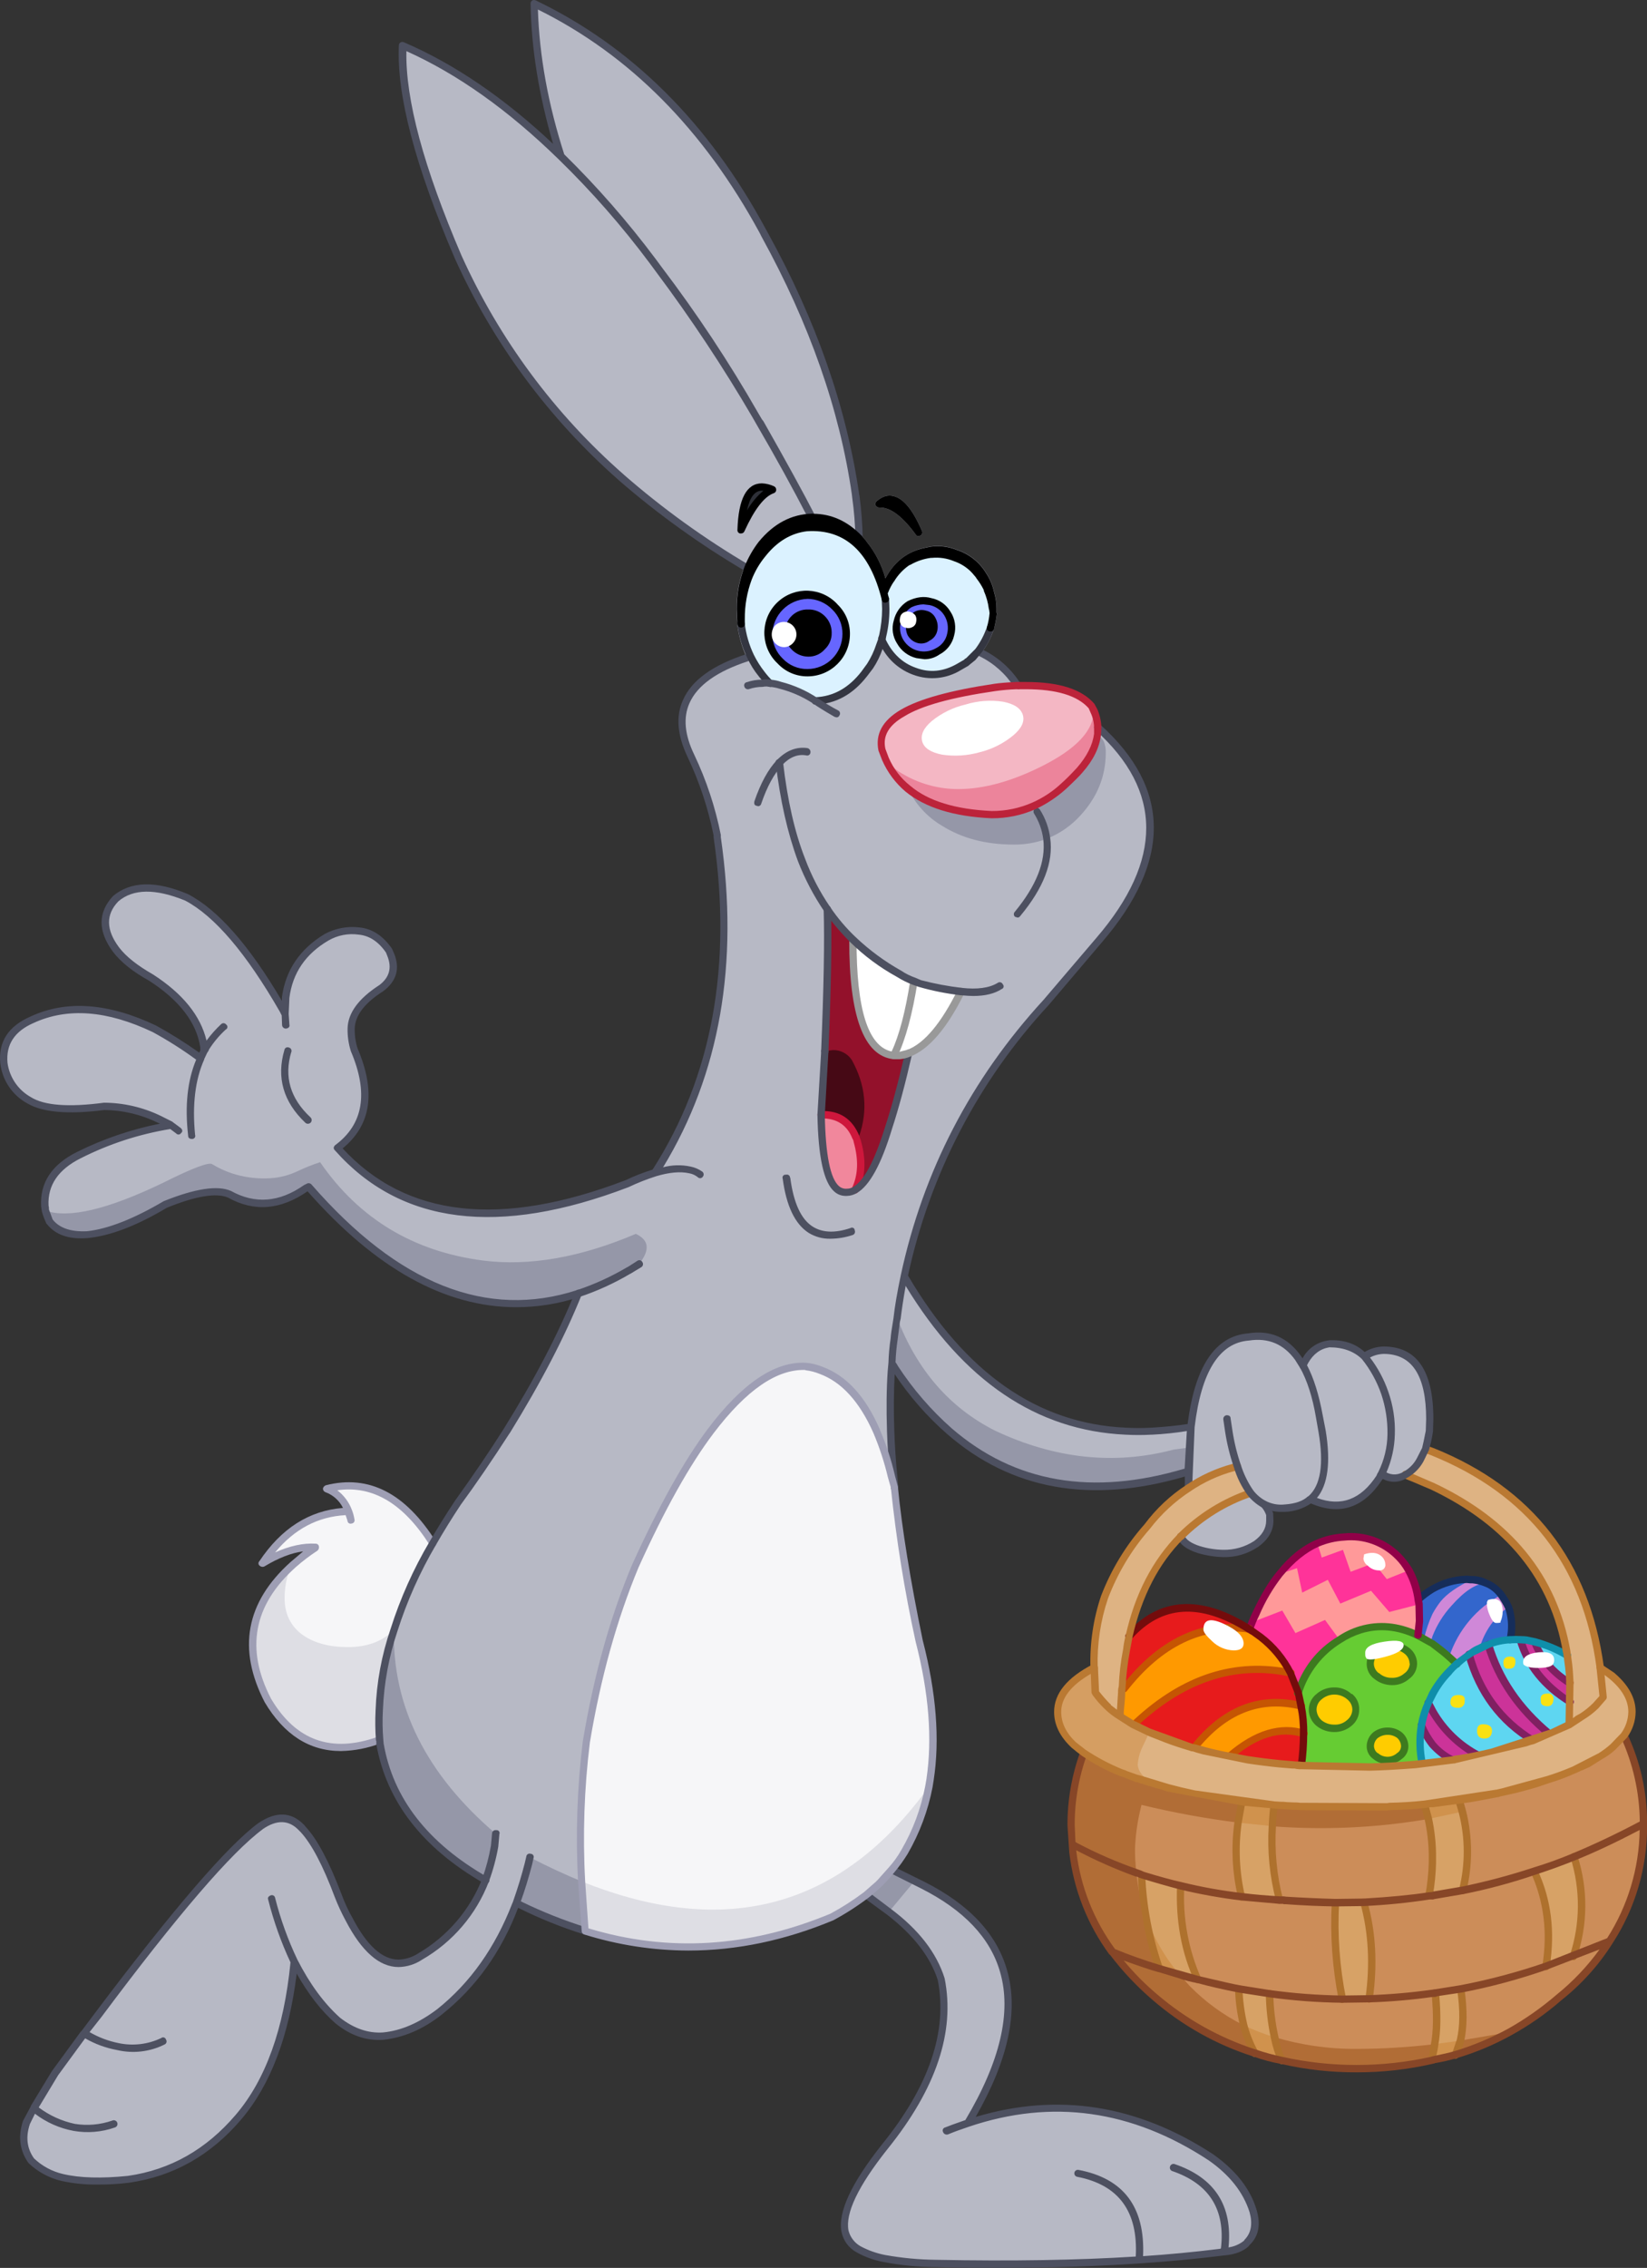 <?xml version="1.0" encoding="iso-8859-1"?>
<!-- Generator: Adobe Illustrator 20.1.0, SVG Export Plug-In . SVG Version: 6.00 Build 0)  -->
<svg version="1.0" id="Layer_1" xmlns="http://www.w3.org/2000/svg" xmlns:xlink="http://www.w3.org/1999/xlink" x="0px" y="0px"
	 viewBox="0 0 657.78 905.34" enable-background="new 0 0 657.78 905.34" xml:space="preserve">
<rect x="0" y="0" width="657.78" height="905.34" fill="#333333" stroke="none"/>
<title>easterbunny_5</title>
<path fill="#999999" fill-opacity="0" d="M610.79,687.81c0-24.347-5.447-56.487-16.34-96.42
	c-11.107-41.647-23.28-72.507-36.52-92.58c-53.393-82-103.06-147.667-149-197c-29.26-19.647-64.497-21.14-105.71-4.48
	c-36.733,14.733-74,41.963-111.8,81.69c-35.582,36.871-65.586,78.743-89.06,124.29C78.26,550.07,66.21,590.967,66.21,626
	c0,40.793,7.367,77.74,22.1,110.84c29.687,66,83.183,99,160.49,99c55.74,0,98.24-5.767,127.5-17.3
	c52.967-21.333,96.427-35.857,130.38-43.57c69.407-16,104.11-45.043,104.11-87.13 M345.55,430.25c2.203,2.341,4.138,4.92,5.77,7.69
	h-25.63l8-8l4.81-6.41C339.993,424.383,342.343,426.623,345.55,430.25z"/>
<path fill="#CC8D59" d="M494.46,727.57l1.46-8.32l-29.48-5.55l-18.83-6.13c-5.242-2.061-10.237-4.705-14.89-7.88
	c-3.224,9.327-4.853,19.131-4.82,29l0.29,7.44c-0.039,1.078,0.058,2.157,0.29,3.21c1.63,14.491,7.068,28.292,15.76,40
	c4.984,6.587,10.66,12.622,16.93,18c11.693,10.062,25.298,17.658,40,22.33c-2.06-3.5-3.583-7.289-4.52-11.24
	c-1.151-4.734-1.788-9.579-1.9-14.45l12.26,1.9c0.037,5.845,0.708,11.669,2,17.37c0.596,3.219,1.576,6.355,2.92,9.34
	c9.869,2.208,19.957,3.285,30.07,3.21c9.965,0.028,19.902-1.049,29.63-3.21l-0.15-0.15L573,816c0.973-5.447,1.07-12.21,0.29-20.29
	h-1.19l11.39-1.71c1.167,8.173,1.117,15.033-0.15,20.58c-0.571,1.929-1.239,3.828-2,5.69c7.473-2.297,14.707-5.311,21.6-9
	c7.044-3.979,13.691-8.623,19.85-13.87c7.868-6.373,14.667-13.962,20.14-22.48c8.898-13.726,13.568-29.763,13.43-46.12l-0.29-0.58
	l0.29-0.15c0.054-12.152-2.59-24.164-7.74-35.17l-4.38,4.52c-1.535,1.387-3.211,2.61-5,3.65l-5.11,3.06l-15.91,6.42l-31.38,7.44
	l-4.09,0.58l1.31,4.67c2.627,10.289,2.678,21.066,0.15,31.38l-12.11,2.19l-1.46,0.15l0.15-0.29c0.763-4.24,1.201-8.533,1.31-12.84
	v-3.94c-0.131-4.612-0.67-9.203-1.61-13.72l-1.61-5.84c-4.473,0.487-9.14,0.78-14,0.88l-0.73,0.15
	c-0.059-0.08-0.172-0.097-0.252-0.038c-0.015,0.011-0.028,0.024-0.038,0.038l-45-0.73c-0.293,1.847-0.537,4.67-0.73,8.47
	c-0.623,9.911,0.312,19.859,2.77,29.48l-15.18-1.31c-2.241-9.714-2.685-19.756-1.31-29.63 M455.88,748.51
	c5.447,1.753,10.653,3.213,15.62,4.38c-0.587,13.82,1.7,26.323,6.86,37.51l-15.43-4.4c-2.495-6.96-4.303-14.148-5.4-21.46
	c-0.931-5.303-1.469-10.668-1.61-16.05 M536.05,798.11c-2.67-12.658-3.602-25.62-2.77-38.53l11.38-0.15
	c3.407,11.873,4.137,24.717,2.19,38.53L536.05,798.11 M628.44,781l-10.95,3.94c2.24-13.62,0.683-26.27-4.67-37.95
	c5.74-1.847,11.043-3.793,15.91-5.84C632.82,754.134,632.719,768.077,628.44,781z"/>
<path fill="#D7A266" d="M584.07,723.19l-1.31-4.67l-13.87,1.75l1.61,5.84c0.94,4.517,1.479,9.108,1.61,13.72v3.94
	c-0.109,4.307-0.547,8.6-1.31,12.84l1.31,0.15l12.11-2.19C586.748,744.257,586.697,733.479,584.07,723.19z"/>
<path fill="#D7A266" d="M628.44,781c4.279-12.923,4.38-26.866,0.29-39.85c-4.867,2.047-10.17,3.993-15.91,5.84
	c5.333,11.673,6.89,24.323,4.67,37.95L628.44,781z"/>
<path fill="#D7A266" d="M533.28,759.54c-0.832,12.91,0.1,25.872,2.77,38.53l10.8-0.15c1.947-13.82,1.217-26.663-2.19-38.53
	L533.28,759.54z"/>
<path fill="#D7A266" d="M508.91,720.57l-12.11-1.17l-0.88-0.15l-1.46,8.32c-1.375,9.874-0.931,19.916,1.31,29.63l15.18,1.31
	c-2.462-9.631-3.396-19.589-2.77-29.51C508.373,725.227,508.617,722.417,508.91,720.57z"/>
<path fill="#D7A266" d="M507,795.88L494.75,794c0.112,4.871,0.749,9.716,1.9,14.45c0.937,3.951,2.46,7.74,4.52,11.24
	c3.536,1.195,7.143,2.171,10.8,2.92c-1.344-2.985-2.324-6.121-2.92-9.34C507.74,807.565,507.052,801.734,507,795.88z"/>
<path fill="#D7A266" d="M583.49,794l-10.22,1.61v0.15c0.78,8.073,0.683,14.837-0.29,20.29l-1.46,6.42l1.17-0.15
	c2.627-0.487,5.497-1.153,8.61-2c0.761-1.862,1.429-3.761,2-5.69C584.593,809.037,584.657,802.16,583.49,794z"/>
<path fill="#D7A266" d="M462.93,786l15.47,4.38c-5.16-11.187-7.447-23.69-6.86-37.51c-4.96-1.167-10.167-2.627-15.62-4.38
	c0.141,5.382,0.679,10.747,1.61,16.05C458.627,771.852,460.435,779.04,462.93,786z"/>
<path fill="#FF3399" d="M499.13,650.51l4.38,2.92c5.057,3.83,9.164,8.775,12,14.45l3.07,7.88c2.756-8.796,8.584-16.307,16.42-21.16
	c2.641-1.712,5.487-3.086,8.47-4.09c7.493-2.14,15.083-1.41,22.77,2.19l0.44-12.26l-0.29-1.75c-0.507-4.144-1.793-8.154-3.79-11.82
	c-5.239-9.132-15.355-14.333-25.83-13.28c-3.679,0.116-7.298,0.959-10.65,2.48c-5.547,2.433-10.607,6.52-15.18,12.26
	c-3.822,4.854-6.965,10.207-9.34,15.91c-0.994,1.991-1.872,4.038-2.63,6.13L499.13,650.51z"/>
<path fill="#3366CC" d="M566.7,640.44l-0.44,12.26l5.84,3.36c2.39,1.544,4.636,3.302,6.71,5.25l3.06,2.77l5.69-4.23l6.86-3.36
	c2.796-1.109,5.756-1.75,8.76-1.9c0.89-4,0.79-8.157-0.29-12.11l-0.44-1c-0.762-1.726-1.744-3.346-2.92-4.82
	c-2.783-3.436-6.837-5.6-11.24-6l-2.48-0.15c-4.824,0.058-9.551,1.363-13.72,3.79c-2.03,1.278-3.935,2.745-5.69,4.38L566.7,640.44z"
	/>
<path fill="#F4B7C4" d="M438.41,290.3c-0.155-2.266-0.699-4.489-1.61-6.57l-0.88-1.9c-5.06-5.933-14.727-8.657-29-8.17h-0.62
	c-4,0.193-6.967,0.437-8.9,0.73c-17.42,2.527-29.73,5.933-36.93,10.22c-6.813,3.893-9.537,8.76-8.17,14.6l1.31,3.65
	c1.992,4.665,5.079,8.781,9,12c7.493,6.133,18.633,9.587,33.42,10.36c5.827,0.043,11.598-1.149,16.93-3.5
	c4.415-1.985,8.47-4.688,12-8c2.219-1.915,4.27-4.016,6.13-6.28c4.187-4.767,6.57-9.533,7.15-14.3L438.41,290.3z"/>
<path fill="#66CC33" d="M520.73,692.11c-0.019,4.248-0.313,8.49-0.88,12.7l27.29,0.58c4.187-0.1,10.187-0.433,18-1l2.92-0.29
	c-1.061-5.043-1.16-10.241-0.29-15.32c0.487-3.117,1.42-6.148,2.77-9l1.61-3.36c1.711-3.176,3.822-6.12,6.28-8.76l3.5-3.5
	l-3.06-2.77c-2.074-1.948-4.32-3.706-6.71-5.25l-5.84-3.36c-7.687-3.6-15.277-4.33-22.77-2.19c-3.007,0.972-5.88,2.32-8.55,4.01
	c-7.862,4.841-13.717,12.353-16.49,21.16l1.17,5.25C520.423,684.662,520.775,688.383,520.73,692.11z"/>
<path fill="#5ED6F1" d="M603.19,654.6c-3.004,0.15-5.964,0.792-8.76,1.9l-6.86,3.36l-2.19,1.46l-7,6.28
	c-2.458,2.64-4.569,5.584-6.28,8.76l-1.61,3.36c-1.35,2.852-2.283,5.883-2.77,9c-0.87,5.079-0.771,10.277,0.29,15.32l12.11-1.46
	l1.17-0.29l9.19-1.61l21.75-6l14.45-6.28l0.32-16.58c-0.095-2.881-0.339-5.754-0.73-8.61l-0.27-2.34
	c-4.036-2.446-8.419-4.266-13-5.4l-3.36-0.73c-0.774-0.119-1.557-0.169-2.34-0.15c-1.261-0.097-2.529-0.097-3.79,0h-0.29
	L603.19,654.6z"/>
<path fill="#E71B1C" d="M503.51,653.43l-4.38-2.92l-0.15-0.15l-0.29-0.15c-19.333-12.067-35.29-11.047-47.87,3.06l-1,5.25
	c-0.929,4.922-1.537,9.899-1.82,14.9l-0.88,11.68l6,3.65l12.7,5.55c2.433,0.973,5.643,2.043,9.63,3.21l22.62,5
	c5.253,0.78,9.487,1.317,12.7,1.61l6.57,0.58c0.829-0.014,1.658,0.036,2.48,0.15c0.567-4.21,0.861-8.452,0.88-12.7
	c0.061-3.722-0.274-7.439-1-11.09l-1.17-5.25l-3.07-7.88C512.645,662.242,508.555,657.28,503.51,653.43z"/>
<path fill="#FFFFFF" d="M357,421.36c3.5-7.007,6.167-16.883,8-29.63c-2.021-0.816-3.974-1.792-5.84-2.92
	c-6.77-3.716-13.007-8.331-18.54-13.72C340.527,404.77,345.987,420.193,357,421.36z"/>
<path fill="#F1879C" d="M342.37,455.52l-0.29-1l-0.15-0.15v-0.17c-2.433-6.227-7.1-9.29-14-9.19
	c0.487,21.333,3.94,31.647,10.36,30.94c1.131,0.009,2.242-0.296,3.21-0.88C344.227,469.43,344.517,462.913,342.37,455.52z"/>
<path fill="#93112B" d="M363,420.49c-1.22,0.456-2.494,0.752-3.79,0.88H357c-10.993-1.167-16.443-16.59-16.35-46.27
	c-3.775-3.713-7.203-7.763-10.24-12.1c0.387,13.82,0.053,32.697-1,56.63L327.93,445c6.907-0.1,11.573,2.963,14,9.19v0.15l0.15,0.15
	l0.29,1c2.14,7.393,1.847,13.913-0.88,19.56c4.767-2.727,9.243-10.997,13.43-24.81C357.553,442.373,360.247,432.457,363,420.49z"/>
<path fill="#FFFFFF" d="M383.83,395.82c-5.577-0.605-11.093-1.678-16.49-3.21l-2.34-0.88c-1.847,12.747-4.513,22.623-8,29.63h2.19
	c1.296-0.128,2.57-0.424,3.79-0.88C370.16,417.667,377.11,409.447,383.83,395.82z"/>
<path fill="#B7B9C5" d="M368.5,752.53l-12.26-6.13l-5.11,5.55c-1.073,1.073-2.777,2.58-5.11,4.52l9,6.71
	c10.8,8.073,17.757,17.073,20.87,27c4.087,20.82-3.453,43.153-22.62,67c-16.993,21.407-20.417,34.98-10.27,40.72
	c3.244,1.744,6.739,2.975,10.36,3.65c6.777,1.347,13.671,2.017,20.58,2c30.847,0.587,57.847,0.1,81-1.46
	c11.58-0.667,22.38-1.687,32.4-3.06l1.61-0.15c3.793-0.487,6.713-1.607,8.76-3.36l0.44-0.44c3.013-3.013,3.793-7.15,2.34-12.41
	c-2.433-8.073-8.077-15.223-16.93-21.45c-31.04-20.207-63.36-24.717-96.96-13.53C412.967,803.81,406.933,772.09,368.5,752.53z"/>
<path fill="#B7B9C5" d="M341.79,197.91l-0.15-0.73c-4.867-33.86-16.933-68.303-36.2-103.33l-0.88-1.61
	c-22.867-42.327-53.273-72.587-91.22-90.78c0.293,19.333,3.843,39.667,10.65,61c-20.907-20.307-41.967-35.047-63.18-44.22
	c-1.067,19.66,6.33,47.78,22.19,84.36c15.092,33.647,37.299,63.622,65.09,87.86l0.15,0.15c15.261,13.238,31.658,25.107,49,35.47
	v0.29c-2.059,5.353-3.097,11.045-3.06,16.78l0.29,6.13c0.562,4.597,1.841,9.078,3.79,13.28c-23.507,7.787-30.927,20.827-22.26,39.12
	c4.835,10.12,8.366,20.812,10.51,31.82v0.58c3.893,26.667,3.56,51.723-1,75.17c-4.126,20.995-12.199,41.015-23.79,59
	c-3.793,1.267-7.54,2.727-11.24,4.38c-51.28,19.56-89.86,14.793-115.74-14.3c11.833-8.887,14.053-21.997,6.66-39.33
	c-0.96-2.715-1.358-5.597-1.17-8.47l0.15-1.31c0.78-5.333,4.72-10.247,11.82-14.74c4.767-3.5,6.03-7.977,3.79-13.43l-0.73-1.61
	c-3.213-4.867-7.213-7.493-12-7.88c-4.435-0.572-8.937,0.297-12.84,2.48c-9.533,5.647-14.983,13.673-16.35,24.08l-0.29,6.71
	l-0.73-1.46c-13.5-23.713-26.333-38.78-38.5-45.2c-12.36-5.16-21.75-5.013-28.17,0.44c-5.647,5.933-5.647,12.743,0,20.43
	c3.013,3.893,7.733,7.64,14.16,11.24c8.76,5.84,14.793,12.173,18.1,19c1.392,2.8,2.327,5.805,2.77,8.9l-0.15,1.75l-1.17,2.48
	l-0.44-0.15c-5.757-4.21-11.768-8.061-18-11.53l-3.36-1.46c-17.333-7.393-32.513-8.123-45.54-2.19
	c-1.404,0.553-2.729,1.29-3.94,2.19c-5.447,3.7-7.88,8.76-7.3,15.18c0.833,6.269,4.562,11.783,10.07,14.89
	c5.933,3.5,16.003,4.28,30.21,2.34c7.542,0.044,14.977,1.791,21.75,5.11l4.67,2.34l-0.15,0.15
	c-12.687,2.091-24.987,6.075-36.49,11.82c-9.533,4.767-14.107,11.53-13.72,20.29l0.29,1.9c0.378,1.465,0.918,2.884,1.61,4.23
	l0.25,0.25c3.013,3.893,7.977,5.597,14.89,5.11c8.667-0.873,19.127-4.91,31.38-12.11c11.873-4.767,20.34-6.08,25.4-3.94
	c10,5.547,20.167,4.72,30.5-2.48l1-0.58c35.333,40.28,71.287,54.437,107.86,42.47c-6.67,16.15-14.573,31.763-23.64,46.7l-5.11,8.32
	c-6.127,9.533-12.597,19.07-19.41,28.61c-3.6,5.447-6.957,10.847-10.07,16.2c-6.386,10.94-11.572,22.537-15.47,34.59
	c-3.504,10.361-5.472,21.179-5.84,32.11c-0.199,3.939-0.149,7.887,0.15,11.82l0.15,1.46c4,22.48,18.06,40.677,42.18,54.59
	c-4.981,12.847-14.2,23.607-26.13,30.5c-2.574,1.65-5.553,2.56-8.61,2.63c-7.1,0-13.717-5.887-19.85-17.66
	c-1.684-3.003-3.148-6.125-4.38-9.34c-4.867-12.747-9.49-21.553-13.87-26.42l-0.73-0.73c-4.573-4.767-10.023-4.96-16.35-0.58
	c-12.467,9.04-34.023,34.093-64.67,75.16l-22.77,32.11l-6,10.95c-1.947,5.74-1.363,10.8,1.75,15.18
	c3.494,3.368,7.828,5.737,12.55,6.86c7.493,1.56,16.3,1.803,26.42,0.73c17.333-2.527,31.93-10.797,43.79-24.81
	c12.26-14.4,19.703-35.127,22.33-62.18c4.867,9.827,10.657,17.707,17.37,23.64c5.647,4.473,11.68,6.517,18.1,6.13
	c7.687-0.78,15.227-3.99,22.62-9.63c13.527-10.9,23.647-25.203,30.36-42.91l0.29-0.58c8.884,4.465,18.106,8.223,27.58,11.24
	l-1.46-19.85c-1.101-18.652-0.465-37.366,1.9-55.9c4.28-25.88,10.8-49.233,19.56-70.06c10.507-23.253,20.53-41.207,30.07-53.86
	c2.116-2.91,4.407-5.688,6.86-8.32c10.7-12,21.063-17.837,31.09-17.51c2.108,0.158,4.177,0.651,6.13,1.46
	c7.007,2.433,13.007,7.783,18,16.05c1.582,2.682,2.995,5.461,4.23,8.32c2.496,5.823,4.503,11.844,6,18l1.17,4.38l-0.44-4.38v-0.15
	c-0.667-7.007-1.057-12.943-1.17-17.81l-0.15-8.32c0-5.547,0.147-10.8,0.44-15.76l0.29-3.07l1.31,2
	c6.069,9.321,13.387,17.767,21.75,25.1c25.687,22.38,57.457,27.73,95.31,16.05v6.57c5.489-3.61,11.494-6.364,17.81-8.17l1.75-0.44
	c1.214,3.79,2.983,7.379,5.25,10.65c-10.486,3.609-20.018,9.548-27.88,17.37c0.78,2.24,3.213,3.99,7.3,5.25
	c3.113,1.008,6.358,1.551,9.63,1.61c4.666,0.118,9.254-1.205,13.14-3.79c3.7-2.627,5.55-5.74,5.55-9.34l-0.21-2.62
	c-0.536-1.444-1.329-2.779-2.34-3.94c2.616,1.323,5.551,1.881,8.47,1.61c4.38-0.293,7.787-1.51,10.22-3.65
	c11.287,5.16,20.48,2.29,27.58-8.61l0.88-1.46c2.803,2.038,6.568,2.153,9.49,0.29c2.546-1.367,4.633-3.454,6-6l2-4.23
	c0.693-2.346,1.23-4.734,1.61-7.15l0.15-4.82c0-18.293-6.13-27.44-18.39-27.44c-2.773,0.013-5.475,0.879-7.74,2.48
	c-3.5-3.5-8.167-5.203-14-5.11c-4.228,0.544-7.901,3.173-9.78,7c-0.365,0.525-0.614,1.121-0.73,1.75l-2-3.21
	c-4.96-6.813-11.577-9.587-19.85-8.32c-12.667,0.873-20.303,12.84-22.91,35.9c-5.219,0.861-10.48,1.445-15.76,1.75
	c-3.451,0.195-6.909,0.195-10.36,0c-35.907-1.753-65.34-22.42-88.3-62c7.723-36.854,24.474-71.215,48.75-100
	c2.727-3.407,5.353-6.407,7.88-9l21-24.81c27.247-31.82,27.1-60.183-0.44-85.09l-0.15,2.77c-0.587,4.767-2.97,9.533-7.15,14.3
	c-1.86,2.264-3.911,4.365-6.13,6.28c-3.53,3.312-7.585,6.015-12,8c-5.332,2.351-11.103,3.543-16.93,3.5
	c-14.78-0.787-25.917-4.24-33.41-10.36c-3.921-3.219-7.008-7.335-9-12l-1.31-3.65c-1.333-5.84,1.39-10.707,8.17-14.6
	c7.2-4.28,19.51-7.687,36.93-10.22c1.947-0.293,4.913-0.537,8.9-0.73h0.58l-0.44-0.15l-0.15-0.15
	c-4.087-5.933-8.853-10.167-14.3-12.7h-0.15c2.019-2.543,3.597-5.406,4.67-8.47L397,251c0.538-2.012,0.929-4.061,1.17-6.13
	l-0.15-0.44v-1.61c-0.006-2.227-0.343-4.442-1-6.57c-0.578-2.711-1.667-5.287-3.21-7.59c-2.662-4.368-6.808-7.631-11.68-9.19
	c-3.28-1.333-6.852-1.785-10.36-1.31l-2.77,0.58c-6.753,1.507-11.883,5.56-15.39,12.16c-1.446-5.328-3.979-10.299-7.44-14.6
	l-0.29-0.44l-1.75-2l-1.17-1c-0.1-4.38-0.49-9.343-1.17-14.89 M383.79,395.88c-2.267,4.678-4.902,9.169-7.88,13.43
	c-4.28,5.74-8.613,9.487-13,11.24c-2.727,12-5.393,21.923-8,29.77c-4.173,13.787-8.643,22.037-13.41,24.75
	c-0.968,0.584-2.079,0.889-3.21,0.88c-6.42,0.667-9.873-9.647-10.36-30.94l1.9-35.76c0.667-17.333,0.86-32.757,0.58-46.27
	c3.031,4.34,6.451,8.393,10.22,12.11c5.533,5.389,11.77,10.004,18.54,13.72c1.866,1.128,3.819,2.104,5.84,2.92l2.34,0.88
	c5.393,1.531,10.906,2.605,16.48,3.21L383.79,395.88z"/>
<path fill="#B7B9C5" d="M350.11,200.1c-0.464,0.395-0.639,1.034-0.44,1.61c0.259,0.566,0.838,0.916,1.46,0.88h0.29
	c4.28,0,9.047,3.6,14.3,10.8c0.193,0.456,0.69,0.703,1.17,0.58l0.73-0.15c0.653-0.39,0.904-1.212,0.58-1.9
	c-3.6-8.367-7.393-12.99-11.38-13.87C354.587,197.47,352.35,198.153,350.11,200.1z"/>
<path fill="#F6F6F8" d="M172.78,616.06c-11.773-18.78-25.883-26.077-42.33-21.89c4.081,1.547,7.245,4.854,8.61,9
	c-13.913,0.387-25.347,7.297-34.3,20.73c7.687-4.573,14.74-6.667,21.16-6.28c-3.11,2.094-6.083,4.385-8.9,6.86
	c-17.347,15.68-20.687,33.793-10.02,54.34c10.413,17.42,25.203,22.673,44.37,15.76h0.29c-0.299-3.933-0.349-7.881-0.15-11.82
	c0.368-10.931,2.336-21.749,5.84-32.11C161.235,638.599,166.408,627.002,172.78,616.06z"/>
<path fill="#F6F6F8" d="M327.93,546.88c-1.953-0.81-4.022-1.302-6.13-1.46c-12.067-0.387-24.717,8.223-37.95,25.83
	c-9.533,12.667-19.557,30.62-30.07,53.86c-8.76,20.82-15.28,44.173-19.56,70.06c-2.365,18.534-3.001,37.248-1.9,55.9l1.46,19.85
	c32.593,10.12,65.433,8.223,98.52-5.69c4.792-2.551,9.373-5.481,13.7-8.76c2.333-1.947,4.037-3.453,5.11-4.52l5.11-5.55
	c1.853-2.273,3.56-4.661,5.11-7.15c4.62-8.077,7.874-16.862,9.63-26l0.44-2.77c2.433-16.053,1.023-34.59-4.23-55.61
	c-4.412-20.239-7.724-40.702-9.92-61.3l-1.17-4.38c-1.497-6.156-3.504-12.177-6-18C344.46,558.297,337.077,550.193,327.93,546.88z"
	/>
<path fill="#DEB383" d="M458.12,609.35c-7.358,8.281-13.158,17.825-17.12,28.17c-2.991,9.079-4.345,18.617-4,28.17
	c-9.733,5.16-14.6,11.047-14.6,17.66c0,4.667,2.14,9.047,6.42,13.14c1.195,1.208,2.516,2.284,3.94,3.21
	c4.653,3.175,9.648,5.819,14.89,7.88l18.83,6.13l30.36,5.69l17.08,1.46l40,0.44c0.059-0.08,0.172-0.097,0.252-0.038
	c0.015,0.011,0.028,0.024,0.038,0.038l0.73-0.15c4.867-0.1,9.533-0.393,14-0.88l36.63-6.13l25.83-8.76l2.77-1.31l5.11-3.06
	c1.789-1.04,3.465-2.263,5-3.65l4.38-4.52c2.049-2.743,3.173-6.066,3.21-9.49c0-5.16-2.667-9.977-8-14.45l-4.67-3.21
	c-5.547-41.74-27.88-70.493-67-86.26l-2.77-1l-2,4.23c-1.367,2.546-3.454,4.633-6,6l10.8,4.67c30.553,14.5,48.407,36.44,53.56,65.82
	l0.58,4.09c0.391,2.856,0.635,5.729,0.73,8.61l-0.29,16.64l-14.45,6.28l-16.49,4.82l-15.62,3.06l-15,1.75
	c-7.787,0.587-13.787,0.92-18,1l-27.29-0.58c-0.822-0.114-1.651-0.164-2.48-0.15l-6.57-0.58c-3.213-0.293-7.447-0.83-12.7-1.61
	l-22.62-5c-4-1.167-7.21-2.237-9.63-3.21l-6.57-2.63l-6.13-2.92l-6-3.65l0.74-11.65c0.261-4.996,0.845-9.97,1.75-14.89l1-5.25
	c3.7-16.447,10.61-29.78,20.73-40c7.862-7.822,17.394-13.761,27.88-17.37c-2.267-3.271-4.036-6.86-5.25-10.65l-1.75,0.44
	c-6.316,1.806-12.321,4.56-17.81,8.17C468.232,598.057,462.675,603.292,458.12,609.35z"/>
<path fill="#2E3038" d="M366.89,212.51c-5.253-12.067-10.507-15.86-15.76-11.38C356.097,201.043,361.35,204.837,366.89,212.51z"/>
<path fill="#9597A8" d="M356.24,746.4l-5.11,5.55c-1.073,1.073-2.777,2.58-5.11,4.52l9,6.71l10.22-12.26L356.24,746.4z"/>
<path fill="#D0924D" d="M512,822.59c-1.344-2.985-2.324-6.121-2.92-9.34c-4.264-1.258-8.415-2.871-12.41-4.82
	c0.937,3.951,2.46,7.74,4.52,11.24C504.729,820.866,508.34,821.841,512,822.59z"/>
<path fill="#B16D36" d="M602.9,811.2l-19.56,3.36c-0.571,1.929-1.239,3.828-2,5.69C588.802,817.935,596.022,814.904,602.9,811.2z"/>
<path fill="#D0924D" d="M582.76,718.52l-13.87,1.75l1.61,5.84l13.57-2.92L582.76,718.52z"/>
<path fill="#B16D36" d="M508.91,720.57c-0.293,1.847-0.537,4.67-0.73,8.47c20.814,1.589,41.745,0.608,62.32-2.92l-1.61-5.84
	c-4.473,0.487-9.14,0.78-14,0.88l-0.73,0.15c-0.059-0.08-0.172-0.097-0.252-0.038c-0.015,0.011-0.028,0.024-0.038,0.038
	L508.91,720.57z"/>
<path fill="#D0924D" d="M508.91,720.57l-13-1.31l-1.46,8.32l13.73,1.42C508.373,725.227,508.617,722.417,508.91,720.57z"/>
<path fill="#B16D36" d="M494.46,727.57l1.46-8.32l-29.48-5.55l-12.7-3.79l-6.13-2.34c-5.242-2.061-10.237-4.705-14.89-7.88
	c-3.362,9.297-5.054,19.114-5,29l0.58,10.65c1.71,14.496,7.196,28.29,15.91,40c4.984,6.587,10.66,12.622,16.93,18
	c11.693,10.062,25.298,17.658,40,22.33c-2.06-3.5-3.583-7.289-4.52-11.24c-7.891-3.942-15.08-9.155-21.28-15.43l-4.09-4.52
	l-8.32-2.48c-2.495-6.96-4.303-14.148-5.4-21.46c-1.887-5.426-3.112-11.06-3.65-16.78c-0.414-3.243-0.608-6.511-0.58-9.78
	c0.188-5.052,0.858-10.075,2-15l0.58-2.48C468.597,723.579,481.477,725.94,494.46,727.57z"/>
<path fill="#B16D36" d="M571.52,822.44L573,816c-10.221,1.231-20.505,1.865-30.8,1.9c-11.215,0.108-22.382-1.466-33.13-4.67
	c0.596,3.219,1.576,6.355,2.92,9.34c9.849,2.211,19.917,3.294,30.01,3.23c9.965,0.028,19.902-1.049,29.63-3.21L571.52,822.44z"/>
<path fill="#D0924D" d="M573,816l-1.46,6.42l1.17-0.15c2.627-0.487,5.497-1.153,8.61-2c0.761-1.862,1.429-3.761,2-5.69L573,816z"/>
<path fill="#D0924D" d="M457.53,764.5c1.097,7.312,2.905,14.5,5.4,21.46l8.32,2.48C465.21,781.395,460.555,773.273,457.53,764.5z"/>
<path fill="#FF9999" d="M501.17,647.15l10.95-4.23l5.25,9l11.82-5.25l5.81,7.93c2.641-1.712,5.487-3.086,8.47-4.09
	c7.493-2.14,15.083-1.41,22.77,2.19l0.44-12.26l-11.82,3.06l-7.3-8.47l-12.26,5.11l-5-9.49l-10.22,5.11L518,626l-7,2.34
	c-3.822,4.854-6.965,10.207-9.34,15.91L501.17,647.15z"/>
<path fill="#FF9999" d="M536.35,618.69l3.06,8.76l9.34-3.5l5.11,6.42l8.76-3.5c-5.239-9.132-15.355-14.333-25.83-13.28
	c-3.679,0.116-7.298,0.959-10.65,2.48l1.75,5.69L536.35,618.69z"/>
<path fill="#CF88D8" d="M568.75,654l2.63,1.61l0.73-2.48c1.765-4.472,4.334-8.583,7.58-12.13c5.16-5.84,9.733-8.84,13.72-9
	c-1.602-0.764-3.338-1.209-5.11-1.31h-0.73c-5.647,2.727-9.683,5.55-12.11,8.47c-1.264,1.604-2.388,3.314-3.36,5.11
	C570.667,647.395,569.545,650.655,568.75,654z"/>
<path fill="#CC3399" d="M609.61,654.74c-0.774-0.119-1.557-0.169-2.34-0.15c2.92,10,9.537,18.27,19.85,24.81l-0.12-7.58
	c-6.384-3.707-11.32-9.472-14-16.35L609.61,654.74z"/>
<path fill="#CF88D8" d="M602.46,641.46c-0.762-1.726-1.744-3.346-2.92-4.82c-9.809,5.271-17.227,14.099-20.73,24.67l3.06,2.77
	l3.5-2.77l5.55-3.36C592.79,651.306,596.858,645.493,602.46,641.46z"/>
<path fill="#EC849B" d="M438.41,290.3c-0.155-2.266-0.699-4.489-1.61-6.57c0,7.787-6.81,15.12-20.43,22
	c-12.247,6.18-23.483,9.27-33.71,9.27c-7.238-0.007-14.361-1.811-20.73-5.25l-0.73-0.44c-3.001-1.512-5.602-3.712-7.59-6.42
	c1.992,4.665,5.079,8.781,9,12c7.493,6.133,18.633,9.587,33.42,10.36c5.827,0.043,11.598-1.149,16.93-3.5
	c4.357-1.991,8.352-4.695,11.82-8c2.237-1.944,4.336-4.043,6.28-6.28c4.187-4.767,6.57-9.533,7.15-14.3L438.41,290.3z"/>
<path fill="#9597A8" d="M431.55,325.47c6.713-7.3,10.07-15.633,10.07-25c0.067-1.603-0.234-3.201-0.88-4.67
	c-0.705-1.026-1.538-1.957-2.48-2.77c-0.587,4.767-2.97,9.533-7.15,14.3c-1.944,2.237-4.043,4.336-6.28,6.28
	c-3.468,3.305-7.463,6.009-11.82,8c-5.332,2.351-11.103,3.543-16.93,3.5c-14.787-0.74-25.927-4.17-33.42-10.29
	c2.91,6.141,7.586,11.273,13.43,14.74c8,5.06,17.583,7.59,28.75,7.59c4.534,0.057,9.039-0.736,13.28-2.34
	C423.258,332.775,427.854,329.578,431.55,325.47z"/>
<path fill="#9597A8" d="M474.61,587.31l0.29-9.49l-6.28,0.88c-23.547,6.2-47.287,3.67-71.22-7.59c-18.1-9.147-31.14-24.147-39.12-45
	l-1.17,8.17c-0.491,3.239-0.784,6.505-0.88,9.78l1.31,2c6.069,9.321,13.387,17.767,21.75,25.1
	C404.983,593.607,436.757,598.99,474.61,587.31z"/>
<path fill="#9597A8" d="M233.79,770.92l-1.46-19.85c-6.613-2.727-13.523-5.937-20.73-9.63l-0.6,2.62
	c-1.56,5.647-3.167,10.853-4.82,15.62C215.074,764.146,224.306,767.905,233.79,770.92z"/>
<path fill="#F9E113" d="M620.41,678.39c0.167-1.125-0.61-2.173-1.735-2.34c-0.2-0.03-0.404-0.03-0.605,0c-1.847,0-2.77,0.667-2.77,2
	l0.15,1.75c0.293,0.873,1.17,1.31,2.63,1.31S620.317,680.203,620.41,678.39z"/>
<path fill="#F9E113" d="M602.17,666.13h0.73c1.56,0,2.34-0.973,2.34-2.92c0-1.267-0.73-1.9-2.19-1.9c-1.753,0-2.63,0.827-2.63,2.48
	l0.15,1.17l0.44,0.73C601.32,665.989,601.74,666.148,602.17,666.13z"/>
<path fill="#CC3399" d="M612.24,694.73l6.57-2.63c-12.16-10.12-20.283-21.99-24.37-35.61l-6.86,3.36l-0.88,0.58
	C590.9,675.61,599.413,687.043,612.24,694.73z"/>
<path fill="#F9E113" d="M579.26,679.55c0,1.46,0.973,2.19,2.92,2.19c1.34,0.19,2.58-0.742,2.77-2.081
	c0.032-0.228,0.032-0.46,0-0.689c0.293-1.56-0.533-2.34-2.48-2.34C580.33,676.63,579.26,677.603,579.26,679.55z"/>
<path fill="#F9E113" d="M595.89,690.94c0-1.753-1.217-2.63-3.65-2.63c-1.56,0-2.34,0.877-2.34,2.63c0,2.047,0.973,3.07,2.92,3.07
	S595.79,692.987,595.89,690.94z"/>
<path fill="#FF9900" d="M476.8,697.8l14.3,3.36c10.313-8.953,20.19-11.953,29.63-9c0.061-3.722-0.274-7.439-1-11.09
	c-15.86-3.893-29.727,1.167-41.6,15.18L476.8,697.8z"/>
<path fill="#FFCC00" d="M549.77,659c-1.551,1.245-2.462,3.121-2.48,5.11c-0.009,1.965,0.91,3.819,2.48,5
	c1.712,1.445,3.889,2.223,6.13,2.19c2.21,0.089,4.366-0.698,6-2.19c1.677-1.105,2.67-2.992,2.63-5
	c-0.035-2.019-1.007-3.908-2.63-5.11c-1.697-1.362-3.825-2.071-6-2C553.693,656.979,551.54,657.681,549.77,659z"/>
<path fill="#FFCC00" d="M533,689.92c2.21,0.089,4.366-0.698,6-2.19c2.902-2.178,3.49-6.296,1.312-9.198
	c-0.373-0.497-0.815-0.939-1.312-1.312c-1.634-1.492-3.79-2.279-6-2.19c-2.241-0.033-4.418,0.745-6.13,2.19
	c-2.902,2.383-3.323,6.668-0.939,9.571c0.282,0.343,0.596,0.658,0.939,0.939C528.582,689.175,530.759,689.953,533,689.92z"/>
<path fill="#FFCC00" d="M549.34,692.69c-1.276,1.032-2.012,2.589-2,4.23c-0.029,1.605,0.715,3.127,2,4.09
	c1.336,1.158,3.052,1.782,4.82,1.75c1.781,0.068,3.519-0.563,4.84-1.76c1.285-0.963,2.029-2.485,2-4.09
	c0.012-1.641-0.724-3.198-2-4.23C556.141,690.519,552.194,690.524,549.34,692.69z"/>
<path fill="#CC3399" d="M590.49,700.72c-7.682-4.091-14.055-10.263-18.39-17.81l-1.61-3.21c-1.35,2.852-2.283,5.883-2.77,9
	c1.095,2.724,2.57,5.279,4.38,7.59c2.236,2.59,4.953,4.723,8,6.28l1.17-0.29L590.49,700.72z"/>
<path fill="#DEB383" d="M561.3,588.63l10.8,4.67c30.553,14.5,48.407,36.44,53.56,65.82l0.58,4.09c0.391,2.856,0.635,5.729,0.73,8.61
	l-0.29,16.64l5.11-3.21c2.004-1.253,3.865-2.722,5.55-4.38l2.48-2.77l0.44-0.58l-1.17-11.82c-5.547-41.74-27.88-70.493-67-86.26
	l-2.77-1l-2,4.23C565.941,585.204,563.848,587.277,561.3,588.63z"/>
<path fill="#DEB383" d="M494.17,585.27l-1.75,0.44c-6.316,1.806-12.321,4.56-17.81,8.17c-6.339,4.178-11.916,9.41-16.49,15.47
	c-7.358,8.281-13.158,17.825-17.12,28.17c-2.991,9.079-4.345,18.617-4,28.17l0.44,10.07c1.467,1.92,3.078,3.725,4.82,5.4v0.15
	c1.577,1.377,3.248,2.643,5,3.79l0.74-11.68c0.261-4.996,0.845-9.97,1.75-14.89l1-5.25c3.7-16.447,10.61-29.78,20.73-40
	c7.862-7.822,17.394-13.761,27.88-17.37C497.115,592.638,495.367,589.053,494.17,585.27z"/>
<path fill="#FF9900" d="M503.51,653.43l-4.38-2.92l-0.15-0.15l-0.29-0.15c-18.873-2.433-35.463,5.547-49.77,23.94l-1,1.31
	l-0.73,9.63l6,3.65l0.73-1.31c19.167-17.707,39.697-24.227,61.59-19.56C512.673,662.199,508.566,657.257,503.51,653.43z"/>
<path fill="#460915" d="M340.19,423.12c-1.678-2.538-4.549-4.029-7.59-3.94l-3.21,0.44L327.93,445c6.907-0.1,11.573,2.963,14,9.19
	v0.15l0.15,0.15l0.29,1v-0.15l0.73-1.75C346.707,443.297,345.737,433.14,340.19,423.12z"/>
<path fill="#FFFFFF" d="M357,421.36c3.5-7.007,6.167-16.883,8-29.63c-2.021-0.816-3.974-1.792-5.84-2.92
	c-6.77-3.716-13.007-8.331-18.54-13.72C340.527,404.77,345.987,420.193,357,421.36z"/>
<path fill="#F1879C" d="M342.37,455.52l-0.29-1l-0.15-0.15v-0.17c-2.433-6.227-7.1-9.29-14-9.19
	c0.487,21.333,3.94,31.647,10.36,30.94c1.131,0.009,2.242-0.296,3.21-0.88C344.227,469.43,344.517,462.913,342.37,455.52z"/>
<path fill="#FFFFFF" d="M383.83,395.82c-5.577-0.605-11.093-1.678-16.49-3.21l-2.34-0.88c-1.847,12.747-4.513,22.623-8,29.63h2.19
	c1.296-0.128,2.57-0.424,3.79-0.88C370.16,417.667,377.11,409.447,383.83,395.82z"/>
<path fill="#9597A8" d="M118.63,467.63c-3.841,1.792-8.022,2.737-12.26,2.77c-4.654,0.122-9.294-0.555-13.72-2
	c-2.758-0.91-5.402-2.134-7.88-3.65c-1.267-0.973-7.833,1.507-19.7,7.44c-22,10.607-37.617,14.303-46.85,11.09
	c0.378,1.465,0.918,2.884,1.61,4.23H20v0.29c3.013,3.893,7.977,5.597,14.89,5.11c8.667-0.873,19.127-4.91,31.38-12.11
	c11.873-4.767,20.34-6.08,25.4-3.94c10,5.547,20.167,4.72,30.5-2.48l1-0.58c35.333,40.28,71.287,54.437,107.86,42.47
	c7.037-2.315,13.788-5.425,20.12-9.27l0.15-0.15h0.15l3.94-2.48c4.28-5.447,3.793-9.387-1.46-11.82
	c-22.187,9.44-42.52,12.99-61,10.65c-27.827-3.6-49.523-16.687-65.09-39.26C124.693,464.968,121.616,466.2,118.63,467.63z"/>
<path fill="#9597A8" d="M151.47,682.76c-0.199,3.939-0.149,7.887,0.15,11.82l0.15,1.46c4,22.48,18.06,40.677,42.18,54.59
	c1.666-4.39,2.889-8.936,3.65-13.57l0.44-5c-27.827-23.74-41.4-50.887-40.72-81.44C153.81,660.99,151.839,671.818,151.47,682.76z"/>
<path fill="#DEDEE4" d="M113.67,638c-0.015-2.755,0.321-5.5,1-8.17c0.504-1.86,1.294-3.631,2.34-5.25
	c-17.34,15.613-20.677,33.693-10.01,54.24c10.413,17.42,25.203,22.673,44.37,15.76h0.29c-0.299-3.933-0.349-7.881-0.15-11.82
	c0.368-10.931,2.336-21.749,5.84-32.11c-4.573,4.573-10.703,6.86-18.39,6.86c-7.3,0-13.237-1.557-17.81-4.67
	C116.163,649.34,113.67,644.393,113.67,638z"/>
<path d="M350.11,200.1c-0.464,0.395-0.639,1.034-0.44,1.61c0.259,0.566,0.838,0.916,1.46,0.88h0.29c4.28,0,9.047,3.6,14.3,10.8
	c0.193,0.456,0.69,0.703,1.17,0.58l0.73-0.15c0.653-0.39,0.904-1.212,0.58-1.9c-3.6-8.367-7.393-12.99-11.38-13.87
	C354.587,197.47,352.35,198.153,350.11,200.1z"/>
<path fill="#162D5A" d="M571.37,633.14c-2.197,1.226-4.215,2.747-6,4.52c-0.446,0.658-0.275,1.554,0.384,2
	c0.488,0.331,1.128,0.331,1.616,0c1.661-1.538,3.469-2.908,5.4-4.09c3.97-2.261,8.433-3.514,13-3.65l1.46,0.15h0.88
	c1.606,0.158,3.179,0.553,4.67,1.17c2.234,0.818,4.169,2.293,5.55,4.23c1.078,1.46,2.006,3.024,2.77,4.67l0.29,0.73
	c1.075,3.705,1.175,7.625,0.29,11.38c-0.239,0.689,0.126,1.441,0.815,1.68c0.115,0.04,0.234,0.063,0.355,0.07h0.29
	c0.717,0.05,1.352-0.459,1.46-1.17c0.889-4.253,0.738-8.658-0.44-12.84l-0.44-1.17c-0.86-1.794-1.884-3.505-3.06-5.11
	c-1.721-2.291-4.044-4.06-6.71-5.11c-1.764-0.905-3.708-1.404-5.69-1.46h-0.58l-1.9-0.15
	C580.703,629.134,575.746,630.562,571.37,633.14z"/>
<path fill="#3D7A1F" d="M554.15,689.62c-2.057-0.026-4.062,0.643-5.69,1.9c-1.606,1.343-2.562,3.308-2.63,5.4
	c-0.075,2.084,0.916,4.062,2.63,5.25c1.598,1.324,3.616,2.033,5.69,2c2.08,0.067,4.109-0.647,5.69-2
	c1.714-1.188,2.705-3.166,2.63-5.25c-0.068-2.092-1.024-4.057-2.63-5.4C558.212,690.263,556.207,689.594,554.15,689.62
	 M550.21,693.85c1.131-0.862,2.518-1.323,3.94-1.31c1.357-0.03,2.686,0.381,3.79,1.17c0.947,0.81,1.527,1.967,1.61,3.21
	c0.039,1.195-0.578,2.315-1.61,2.92c-2.155,1.948-5.435,1.948-7.59,0h-0.15c-0.927-0.683-1.47-1.769-1.46-2.92
	c0.048-1.18,0.575-2.289,1.46-3.07 M562.75,657.8c-4.151-3.159-9.917-3.097-14,0.15c-1.835,1.508-2.905,3.754-2.92,6.13
	c-0.055,2.423,1.09,4.717,3.06,6.13c1.984,1.598,4.453,2.473,7,2.48c2.519,0.076,4.972-0.811,6.86-2.48
	c2.006-1.397,3.205-3.685,3.21-6.13C565.939,661.598,564.749,659.271,562.75,657.8 M563.04,664.08
	c-0.063,1.587-0.876,3.049-2.19,3.94c-1.373,1.216-3.168,1.844-5,1.75c-1.886,0.059-3.72-0.623-5.11-1.9h-0.15
	c-1.184-0.903-1.885-2.301-1.9-3.79c0.072-1.517,0.758-2.939,1.9-3.94c1.523-1.12,3.36-1.733,5.25-1.75
	c1.855-0.032,3.664,0.587,5.11,1.75c1.228,0.943,1.964,2.392,2,3.94 M517.95,677.22h0.44c0.652,0.02,1.243-0.385,1.46-1
	c2.654-8.512,8.307-15.772,15.91-20.43c2.477-1.629,5.17-2.905,8-3.79c7.007-2.14,14.207-1.473,21.6,2l5.84,3.21
	c3.113,2.333,5.253,4.037,6.42,5.11l3.06,2.77c0.446,0.658,1.342,0.83,2,0.384s0.83-1.342,0.384-2
	c-0.102-0.151-0.233-0.281-0.384-0.384l-3.06-2.77c-2.218-1.991-4.556-3.844-7-5.55l-0.44-0.15l-0.15-0.15l-5.4-3.06
	c-8-3.793-15.93-4.523-23.79-2.19c-3.117,0.958-6.071,2.384-8.76,4.23c-8.173,4.96-13.867,12.257-17.08,21.89
	c-0.354,0.612-0.144,1.395,0.468,1.749c0.128,0.074,0.267,0.125,0.412,0.151 M539.77,676.24c-1.893-1.769-4.41-2.715-7-2.63
	c-2.578-0.016-5.07,0.921-7,2.63c-1.928,1.514-3.056,3.828-3.06,6.28c0.025,2.486,1.144,4.835,3.06,6.42
	c1.984,1.598,4.453,2.473,7,2.48c2.558,0.057,5.049-0.825,7-2.48c1.949-1.559,3.077-3.924,3.06-6.42
	c0.104-2.435-0.944-4.776-2.83-6.32 M538.1,678.39c1.254,0.988,1.99,2.493,2,4.09c-0.056,1.668-0.86,3.222-2.19,4.23
	c-1.373,1.216-3.168,1.844-5,1.75c-1.855,0.032-3.664-0.587-5.11-1.75c-1.212-1.081-1.933-2.607-2-4.23
	c0.01-1.597,0.746-3.102,2-4.09C530.75,675.814,535.15,675.814,538.1,678.39z"/>
<path fill="#4D5060" d="M104.91,730.2c5.647-3.893,10.463-3.747,14.45,0.44l0.73,0.73c4.38,4.767,8.903,13.377,13.57,25.83
	c1.259,3.252,2.722,6.422,4.38,9.49c6.42,12.36,13.473,18.54,21.16,18.54c3.328-0.065,6.568-1.078,9.34-2.92
	c12.235-7.023,21.669-18.054,26.71-31.23c1.667-4.504,2.923-9.149,3.75-13.88l0.44-5c0.249-0.602-0.038-1.292-0.64-1.541
	c-0.212-0.088-0.445-0.111-0.67-0.069c-0.745-0.133-1.456,0.363-1.589,1.108c-0.012,0.067-0.019,0.134-0.021,0.202l-0.44,4.82
	c-0.783,4.519-1.954,8.962-3.5,13.28c-4.938,12.504-13.932,22.988-25.54,29.77c-2.348,1.538-5.075,2.396-7.88,2.48
	c-6.52,0-12.7-5.643-18.54-16.93c-1.658-2.943-3.072-6.017-4.23-9.19c-4.96-13.04-9.727-21.993-14.3-26.86l-0.58-0.73
	c-5.16-5.333-11.29-5.577-18.39-0.73c-12.26,9.047-33.91,34.2-64.95,75.46l-5.69,7.59h-0.11L20.7,826.82l-8.32,13.72l-0.15,0.44
	l-3.06,5.69c-2.047,6.22-1.317,11.813,2.19,16.78c3.668,3.507,8.203,5.975,13.14,7.15c4.793,1.058,9.693,1.548,14.6,1.46
	c4.148,0.032,8.294-0.212,12.41-0.73c17.707-2.527,32.643-10.943,44.81-25.25c11.673-13.72,19.067-33.13,22.18-58.23
	c4.667,8.273,9.823,14.89,15.47,19.85c6,4.867,12.373,7.057,19.12,6.57c8.173-0.873,15.957-4.23,23.35-10.07
	c13.62-10.8,23.787-25.007,30.5-42.62c8.505,4.256,17.341,7.818,26.42,10.65c0.612,0.354,1.395,0.144,1.749-0.468
	c0.074-0.128,0.125-0.267,0.151-0.412c0.27-0.76-0.127-1.595-0.886-1.865c-0.037-0.013-0.075-0.025-0.114-0.035
	c-9.003-2.82-17.781-6.313-26.26-10.45c1.56-4.28,3.067-9.193,4.52-14.74l0.58-2.63c0.21-0.646-0.144-1.34-0.79-1.55
	c-0.123-0.04-0.251-0.06-0.38-0.06c-0.689-0.239-1.441,0.126-1.679,0.815c-0.04,0.115-0.063,0.234-0.071,0.355l-0.58,2.48
	c-1.267,4.96-2.823,10.067-4.67,15.32l-0.15,0.44l-0.15,0.29c-6.833,17.68-16.817,31.773-29.95,42.28
	c-7.3,5.547-14.55,8.66-21.75,9.34c-5.84,0.387-11.533-1.56-17.08-5.84c-6.42-5.74-12.113-13.477-17.08-23.21
	c-3.77-7.911-6.751-16.174-8.9-24.67c-0.11-0.704-0.77-1.185-1.474-1.075c-0.095,0.015-0.187,0.04-0.276,0.075
	c-0.973,0.387-1.307,0.97-1,1.75c2.165,8.597,5.145,16.969,8.9,25c-2.627,26.567-9.923,46.853-21.89,60.86
	c-11.773,13.82-26.127,21.943-43.06,24.37c-10.607,1.073-19.217,0.83-25.83-0.73c-4.388-1.004-8.423-3.173-11.68-6.28
	c-2.82-4-3.357-8.573-1.61-13.72l2-4.09c4.545,3.472,9.845,5.822,15.47,6.86c5.485,0.954,11.123,0.493,16.38-1.34
	c0.793-0.199,1.274-1.003,1.076-1.796c-0.199-0.793-1.003-1.274-1.796-1.076c-0.096,0.024-0.19,0.058-0.28,0.101
	c-4.78,1.654-9.894,2.104-14.89,1.31c-5.239-1.107-10.171-3.35-14.45-6.57l7.74-12.84L34,813.68c3.935,2.271,8.231,3.851,12.7,4.67
	c6.394,1.516,13.118,0.741,19-2.19c0.68-0.279,1.004-1.056,0.726-1.735c-0.038-0.093-0.087-0.182-0.146-0.265
	c-0.176-0.627-0.828-0.993-1.455-0.817c-0.164,0.046-0.315,0.127-0.445,0.237c-5.316,2.536-11.322,3.239-17.08,2
	c-4.058-0.817-7.953-2.296-11.53-4.38l4.82-6.13c30.36-40.667,51.813-65.623,64.36-74.87 M116.33,420.05
	c0.294-0.715-0.048-1.533-0.764-1.827c-0.076-0.031-0.156-0.056-0.236-0.073c-0.662-0.263-1.412,0.061-1.675,0.724
	c-0.035,0.089-0.061,0.182-0.075,0.276c-3.213,10.993-0.44,20.66,8.32,29c0.26,0.276,0.621,0.435,1,0.44
	c0.434,0.02,0.857-0.139,1.17-0.44c0.566-0.605,0.535-1.554-0.07-2.12c-0.026-0.024-0.053-0.047-0.08-0.07
	c-8-7.493-10.53-16.16-7.59-26 M298.59,260.82l-0.44,0.29c-13.527,4.38-21.993,10.51-25.4,18.39c-2.92,6.42-2.287,14.01,1.9,22.77
	c4.708,9.95,8.184,20.438,10.35,31.23v0.73c7.493,51.373-0.63,95.597-24.37,132.67c-3.698,1.146-7.308,2.56-10.8,4.23
	c-49.913,19.073-87.58,14.84-113-12.7c11.387-9.247,13.387-22.53,6-39.85c-0.828-2.584-1.223-5.287-1.17-8
	c0.193-5.253,3.987-10.217,11.38-14.89c5.333-4,6.793-9,4.38-15l-0.88-2c-3.6-5.16-7.933-7.983-13-8.47
	c-4.784-0.581-9.631,0.338-13.87,2.63c-9.927,6-15.62,14.417-17.08,25.25v1.46c-13.04-22.187-25.543-36.393-37.51-42.62
	c-12.847-5.447-22.82-5.203-29.92,0.73c-6.133,6.613-6.133,14.057,0,22.33c3.113,4.087,7.93,7.93,14.45,11.53
	c12.1,7.827,18.897,16.7,20.39,26.62v1.17l-0.44,0.88c-5.532-3.921-11.281-7.527-17.22-10.8c-19.073-9.047-35.76-10.263-50.06-3.65
	c-8.987,3.893-13.04,10.167-12.16,18.82c0.818,6.737,4.841,12.663,10.8,15.91c6.133,3.6,16.4,4.477,30.8,2.63
	c7.337,0.077,14.565,1.785,21.16,5l1,0.44c-11.444,2.287-22.539,6.066-33,11.24c-10.213,5.06-15.03,12.357-14.45,21.89l0.29,1.9
	c0.397,1.508,0.936,2.974,1.61,4.38c0.052,0.289,0.209,0.549,0.44,0.73c3.407,4.28,8.807,6.13,16.2,5.55
	c9.047-0.873,19.603-4.91,31.67-12.11c11.48-4.667,19.603-6.03,24.37-4.09c10.413,5.84,21.02,5.013,31.82-2.48
	c27.147,30.847,54.927,46.27,83.34,46.27c8.581-0.004,17.106-1.385,25.25-4.09c7.125-2.372,13.974-5.504,20.43-9.34H252l0.15-0.15
	l4.09-2.48c0.627-0.475,0.756-1.366,0.29-2c-0.353-0.657-1.172-0.903-1.828-0.55c-0.06,0.032-0.117,0.069-0.172,0.11l-3.65,2.34
	l-0.58,0.29c-6.233,3.682-12.836,6.699-19.7,9c-36.1,11.773-71.517-2.287-106.25-42.18c-0.451-0.481-1.168-0.599-1.75-0.29
	l-1.17,0.58c-9.827,6.907-19.557,7.687-29.19,2.34c-5.333-2.333-14.287-0.97-26.86,4.09c-12.067,7.1-22.283,11.1-30.65,12
	c-6.327,0.293-10.85-1.213-13.57-4.52L21,486.75l-1.46-3.94v-0.73l-0.15-0.88c-0.387-8.073,3.893-14.35,12.84-18.83
	c11.257-5.695,23.32-9.631,35.77-11.67l2.34,1.75c0.434,0.523,1.209,0.595,1.732,0.161c0.106-0.088,0.197-0.193,0.268-0.311
	c0.667-0.587,0.617-1.253-0.15-2L69,447.93l-0.15-0.15l-4.67-2.34c-7.056-3.411-14.783-5.204-22.62-5.25
	c-14.107,1.873-23.833,1.143-29.18-2.19c-5.117-2.836-8.595-7.922-9.38-13.72c-0.667-7.293,2.8-12.597,10.4-15.91
	c13.527-6.247,29.393-5.037,47.6,3.63c6.017,3.284,11.813,6.959,17.35,11c-3.5,8.367-4.57,18.487-3.21,30.36
	c0,0.873,0.537,1.31,1.61,1.31c0.679,0.006,1.235-0.539,1.241-1.219c0.001-0.154-0.026-0.307-0.081-0.451
	c-1.167-12,0.05-22.023,3.65-30.07v-0.15l1.17-2.48l0.58-0.88l0.15-0.44c1.87-2.954,4.127-5.644,6.71-8
	c0.576-0.269,0.824-0.953,0.556-1.528c-0.089-0.191-0.23-0.355-0.406-0.472c-0.448-0.589-1.289-0.703-1.878-0.255
	c-0.043,0.033-0.084,0.068-0.122,0.105c-2.143,2.007-4.098,4.206-5.84,6.57c-2.367-9.94-9.483-18.74-21.35-26.4
	c-6.327-3.6-10.85-7.2-13.57-10.8c-5.253-7.007-5.35-13.137-0.29-18.39c5.933-5.06,14.837-5.157,26.71-0.29
	c11.773,6.227,24.373,21.017,37.8,44.37l0.73,1.46l0.15,3.94c0.099,0.797,0.809,1.375,1.61,1.31c1.073-0.193,1.51-0.73,1.31-1.61
	l-0.29-4.23l0.29-6.42c1.267-9.927,6.473-17.563,15.62-22.91c3.627-2.097,7.851-2.92,12-2.34c4.28,0.387,7.93,2.77,10.95,7.15
	l0.58,1.46c1.847,4.667,0.777,8.51-3.21,11.53c-8.273,5.333-12.507,11.073-12.7,17.22c-0.07,3.114,0.372,6.219,1.31,9.19
	c7.1,16.667,5.007,29.17-6.28,37.51c-0.296,0.262-0.5,0.613-0.58,1c0.005,0.379,0.164,0.74,0.44,1
	c26.24,29.687,65.337,34.607,117.29,14.76c3.593-1.711,7.298-3.174,11.09-4.38c5.253-1.56,9.633-1.95,13.14-1.17
	c1.289,0.215,2.498,0.77,3.5,1.61c0.518,0.489,1.335,0.465,1.824-0.054c0.068-0.072,0.127-0.151,0.176-0.236
	c0.477-0.602,0.375-1.476-0.227-1.953c-0.021-0.016-0.042-0.032-0.063-0.047c-1.4-0.986-2.991-1.667-4.67-2
	c-3.621-0.772-7.375-0.673-10.95,0.29c22.667-37.267,30.353-81.197,23.06-131.79v-0.88c-2.206-11.103-5.783-21.889-10.65-32.11
	c-3.793-7.88-4.427-14.69-1.9-20.43c3.147-7.173,11.037-12.8,23.67-16.88l1.17-0.44c0.696-0.126,1.157-0.792,1.031-1.488
	c-0.026-0.145-0.077-0.285-0.151-0.412c-0.073-0.357-0.281-0.672-0.58-0.88c-0.384-0.098-0.786-0.098-1.17,0l-0.73,0.15
	 M356.8,745.08c-0.497-0.422-1.241-0.361-1.663,0.135c-0.11,0.13-0.191,0.281-0.237,0.445c-0.425,0.599-0.284,1.429,0.315,1.854
	c0.082,0.058,0.171,0.107,0.265,0.146l12.26,6.13c17.22,8.667,27.777,19.807,31.67,33.42c4.667,16.053,0.043,35.757-13.87,59.11
	c-4.473,1.56-7.14,2.533-8,2.92c-0.696,0.126-1.157,0.792-1.031,1.488c0.026,0.145,0.077,0.285,0.151,0.412
	c0.32,0.785,1.205,1.175,2,0.88c2.333-0.973,5.107-1.993,8.32-3.06c33.18-11.187,65.093-6.71,95.74,13.43
	c8.367,5.84,13.817,12.75,16.35,20.73c1.267,4.667,0.6,8.317-2,10.95l-0.29,0.44c-1.769,1.413-3.887,2.322-6.13,2.63
	c1.653-16.733-5.547-27.827-21.6-33.28c-0.793-0.199-1.597,0.283-1.796,1.076c-0.171,0.682,0.161,1.39,0.796,1.695
	c14.887,5.06,21.407,15.373,19.56,30.94l-0.44,0.15c-10.213,1.267-20.43,2.24-30.65,2.92c0.873-19.56-7.737-31.04-25.83-34.44
	c-0.765-0.122-1.484,0.4-1.605,1.165c-0.121,0.765,0.4,1.483,1.165,1.605l0,0c16.54,3.213,24.323,13.82,23.35,31.82
	c-22.96,1.46-49.523,1.897-79.69,1.31c-6.804-0.071-13.591-0.707-20.29-1.9c-3.464-0.66-6.809-1.84-9.92-3.5
	c-2.397-1.347-4.139-3.616-4.82-6.28c-1.333-6.907,3.823-17.707,15.47-32.4c19.56-24.227,27.197-46.997,22.91-68.31
	c-3.213-10.193-10.367-19.43-21.46-27.71l-8.9-6.71c-0.873-0.667-1.54-0.57-2,0.29c-0.516,0.531-0.503,1.379,0.028,1.895
	c0.039,0.037,0.079,0.073,0.122,0.105l9.19,6.71c10.507,8.073,17.27,16.783,20.29,26.13c4,20.433-3.443,42.327-22.33,65.68
	c-12.293,15.507-17.66,27.14-16.1,34.9c0.71,3.507,2.961,6.508,6.13,8.17c3.356,1.858,6.994,3.152,10.77,3.83
	c6.833,1.307,13.773,1.976,20.73,2c5.84,0.193,14.173,0.29,25,0.29c20.627,0,39.407-0.583,56.34-1.75
	c11.673-0.78,22.57-1.8,32.69-3.06l1.17-0.15h0.29c4.087-0.387,7.25-1.603,9.49-3.65l0.15-0.29l0.29-0.29
	c3.5-3.407,4.423-7.98,2.77-13.72c-2.433-8.467-8.27-15.96-17.51-22.48c-30.273-19.72-61.857-24.667-94.75-14.84
	c13.04-22.767,17.223-42.277,12.55-58.53c-4.087-14.5-15.087-26.273-33-35.32L356.8,745.08 M479.28,617.23
	c-3.6-1.167-5.693-2.627-6.28-4.38c-0.126-0.696-0.792-1.157-1.488-1.031c-0.145,0.026-0.285,0.077-0.412,0.151
	c-0.39,0.096-0.714,0.365-0.88,0.73c-0.093,0.327-0.093,0.673,0,1c0.873,2.727,3.597,4.82,8.17,6.28
	c3.275,0.963,6.659,1.504,10.07,1.61c4.98,0.135,9.876-1.296,14-4.09c4.087-2.92,6.13-6.423,6.13-10.51l-0.12-2.99
	c-0.612-1.604-1.502-3.086-2.63-4.38c-0.351-0.582-1.107-0.769-1.689-0.418c-0.118,0.071-0.223,0.162-0.311,0.268
	c-0.307,0.237-0.473,0.614-0.44,1c-0.098,0.361,0.014,0.747,0.29,1c0.893,0.969,1.575,2.113,2,3.36V607
	c0,3.113-1.607,5.837-4.82,8.17c-3.69,2.389-8.015,3.609-12.41,3.5c-3.117-0.047-6.212-0.538-9.19-1.46 M315.52,470.11
	c0-0.679-0.551-1.23-1.23-1.23c-0.129,0-0.257,0.02-0.38,0.06c-0.64-0.121-1.258,0.3-1.379,0.94
	c-0.043,0.225-0.019,0.458,0.069,0.67c1.46,10.9,4.913,18.1,10.36,21.6c2.631,1.614,5.675,2.427,8.76,2.34
	c2.978-0.025,5.934-0.518,8.76-1.46c0.737-0.215,1.16-0.987,0.945-1.724c-0.018-0.06-0.039-0.119-0.065-0.176
	c-0.015-0.613-0.523-1.098-1.136-1.083c-0.22,0.005-0.434,0.076-0.614,0.203c-6.127,2.047-11.127,1.853-15-0.58
	c-4.667-2.92-7.667-9.44-9-19.56 M412.81,323.72c-0.096,0.339-0.041,0.704,0.15,1c1.965,3.117,3.228,6.625,3.7,10.28
	c1.073,8.853-2.72,18.52-11.38,29c-0.516,0.531-0.503,1.379,0.028,1.895c0.039,0.037,0.079,0.073,0.122,0.105l1,0.29
	c0.408-0.02,0.78-0.236,1-0.58c9.333-11.187,13.333-21.55,12-31.09c-0.51-4.048-1.906-7.934-4.09-11.38
	c-0.353-0.657-1.172-0.903-1.828-0.55c-0.06,0.032-0.117,0.069-0.172,0.11c-0.299,0.208-0.507,0.523-0.58,0.88 M312.31,305.48
	c3.013-3.213,6.223-4.527,9.63-3.94c0.689,0.239,1.441-0.126,1.679-0.815c0.04-0.115,0.063-0.234,0.071-0.355
	c0.097-0.839-0.478-1.607-1.31-1.75c-4.38-0.587-8.417,1.02-12.11,4.82c-3.5,3.7-6.5,9.197-9,16.49c-0.193,1.073,0.14,1.657,1,1.75
	l0.44,0.15c0.624,0.038,1.182-0.388,1.31-1c2.333-6.813,5.107-11.92,8.32-15.32 M331.87,363c0.069-0.748-0.482-1.41-1.23-1.479
	c-0.127-0.012-0.255-0.005-0.38,0.019c-0.677-0.057-1.272,0.446-1.328,1.123c-0.009,0.113-0.003,0.226,0.018,0.337
	c0.387,12.36,0.053,31.187-1,56.48c-0.065,0.801,0.513,1.511,1.31,1.61h0.15c0.705,0.101,1.359-0.389,1.46-1.094
	c0.017-0.121,0.017-0.245,0-0.366C331.943,394.137,332.277,375.26,331.87,363 M392.59,259.37c-0.593-0.374-1.378-0.197-1.752,0.397
	c-0.065,0.103-0.115,0.216-0.148,0.333c-0.422,0.497-0.361,1.241,0.135,1.663c0.129,0.11,0.281,0.191,0.445,0.237
	c5.609,2.749,10.358,6.982,13.73,12.24l0.44,0.29c0.184,0.228,0.443,0.383,0.73,0.44l0.73,0.15l1-0.44
	c0.552-0.441,0.642-1.247,0.201-1.799c-0.059-0.074-0.127-0.142-0.201-0.201l-0.73-0.44c-3.623-5.515-8.667-9.951-14.6-12.84
	 M439.42,289.32c-0.441-0.552-1.247-0.642-1.799-0.201c-0.074,0.059-0.142,0.127-0.201,0.201c-0.573,0.502-0.631,1.374-0.128,1.947
	c0.081,0.093,0.175,0.175,0.278,0.243c26.853,24.227,26.95,51.86,0.29,82.9l-21.16,24.81c-28.993,31.62-47.967,68.207-56.92,109.76
	c-1.46,6.907-2.433,12.6-2.92,17.08l-0.15,1c-0.587,3.407-0.92,5.79-1,7.15c-0.491,3.239-0.784,6.505-0.88,9.78l-0.29,3.21
	c-0.487,7.007-0.583,15.083-0.29,24.23c0.193,5.74,0.583,11.74,1.17,18l0.44,4.38c-0.121,0.64,0.3,1.258,0.94,1.379
	c0.225,0.043,0.458,0.019,0.67-0.069c0.873,0,1.31-0.537,1.31-1.61l-0.44-4.52c-0.587-5.933-0.977-11.82-1.17-17.66
	c-0.293-8.073-0.243-15.663,0.15-22.77c5.908,8.875,12.97,16.926,21,23.94c25.687,22.28,57.31,27.923,94.87,16.93v4.52
	c0,0.806,0.654,1.46,1.46,1.46c0.806,0,1.46-0.654,1.46-1.46l1-24.23c2.627-22.187,9.877-33.717,21.75-34.59
	c7.687-1.167,13.817,1.413,18.39,7.74l2,3.21c0.477,0.664,1.401,0.816,2.065,0.339c0.62-0.445,0.8-1.29,0.415-1.949l-2.19-3.21
	c-5.253-7.393-12.253-10.393-21-9c-13.233,1.073-21.31,13.14-24.23,36.2c-4.38,0.667-9.197,1.153-14.45,1.46
	c-3.404,0.195-6.816,0.195-10.22,0c-35.127-1.56-64.127-21.8-87-60.72c8.704-40.388,28.112-77.692,56.19-108L440,376.26
	c27.927-32.5,27.733-61.5-0.58-87 M460,572.72c4.69-0.223,9.365-0.71,14-1.46l-0.88,15c-36.88,10.993-67.88,5.643-93-16.05
	c-8.231-7.269-15.446-15.614-21.45-24.81l-0.58-1l-0.44-0.58c0.118-3.127,0.412-6.246,0.88-9.34c0.387-3.013,0.68-5.3,0.88-6.86
	l0.29-1.17c0.387-3.333,1.053-7.713,2-13.14c23.06,37.947,52.3,57.747,87.72,59.4c3.501,0.195,7.009,0.195,10.51,0 M306.76,93.12
	l-0.88-1.61c-22.96-42.52-53.607-72.973-91.94-91.36c-0.414-0.199-0.896-0.199-1.31,0c-0.471,0.264-0.754,0.771-0.73,1.31
	c0.293,17.807,3.293,36.473,9,56c-19.56-18.387-39.41-31.91-59.55-40.57c-0.414-0.199-0.896-0.199-1.31,0
	c-0.444,0.222-0.726,0.674-0.73,1.17c-0.973,19.753,6.47,48.117,22.33,85.09c15.256,33.8,37.549,63.955,65.39,88.45l0.15,0.15
	c15.733,13.641,32.688,25.806,50.65,36.34l0.73,0.15c0.522,0.108,1.037-0.214,1.17-0.73c0.454-0.429,0.474-1.144,0.045-1.597
	c-0.133-0.141-0.3-0.245-0.485-0.303c-17.763-10.446-34.521-22.514-50.06-36.05l-0.15-0.15
	c-27.586-24.176-49.671-53.982-64.77-87.41c-15.08-35.127-22.413-62.323-22-81.59c20.407,9.16,40.637,23.52,60.69,43.08
	c13.245,12.88,25.446,26.79,36.49,41.6l2.48,3.36c13.933,18.618,26.797,38.013,38.53,58.09l1.75,3.06
	c7.493,12.847,14.403,25.4,20.73,37.66c0.102,0.605,0.674,1.012,1.279,0.911c0.238-0.04,0.456-0.156,0.621-0.331
	c0.661-0.155,1.072-0.816,0.918-1.478c-0.035-0.151-0.099-0.295-0.188-0.422c-4.867-9.44-11.777-22.04-20.73-37.8l-0.58-0.73
	l-1.46-2.48c-11.573-20.221-24.443-39.672-38.53-58.23l-2.48-3.36c-11.09-14.816-23.288-28.77-36.49-41.74
	c-6.42-19.947-9.923-39.213-10.51-57.8c36.573,18.093,66.1,47.827,88.58,89.2l0.73,1.46c19.167,34.833,31.183,69.083,36.05,102.75
	l0.15,1.31c0.77,5.462,1.208,10.965,1.31,16.48c0.005,0.379,0.164,0.74,0.44,1c0.253,0.276,0.639,0.388,1,0.29
	c0.705,0.101,1.359-0.389,1.46-1.094c0.017-0.121,0.017-0.245,0-0.366c-0.109-5.714-0.546-11.417-1.31-17.08l-0.15-0.44V197
	C338.043,162.48,325.933,127.853,306.76,93.12z"/>
<path fill="#802061" d="M569,688.16c-0.155-0.661-0.816-1.072-1.478-0.918c-0.151,0.035-0.295,0.099-0.422,0.188
	c-0.675,0.19-1.068,0.891-0.878,1.567c0.033,0.118,0.083,0.23,0.148,0.333c1.136,2.823,2.657,5.474,4.52,7.88
	c2.404,2.72,5.272,4.992,8.47,6.71l0.73,0.15c0.539,0.023,1.046-0.259,1.31-0.73c0.397-0.695,0.155-1.581-0.54-1.978
	c-0.013-0.008-0.026-0.015-0.04-0.022c-2.917-1.383-5.505-3.375-7.59-5.84c-1.697-2.255-3.117-4.706-4.23-7.3 M573.38,682.2
	l-1.61-3.06c-0.155-0.661-0.816-1.072-1.478-0.918c-0.151,0.035-0.295,0.099-0.422,0.188c-0.675,0.19-1.068,0.891-0.878,1.567
	c0.033,0.118,0.083,0.23,0.148,0.333l1.61,3.36c4.487,7.788,11.07,14.16,19,18.39l0.73,0.15c0.539,0.023,1.046-0.259,1.31-0.73
	c0.397-0.695,0.155-1.581-0.54-1.978c-0.013-0.008-0.026-0.015-0.04-0.022c-7.482-3.891-13.67-9.874-17.81-17.22 M612.22,696.26
	c0.539,0.023,1.046-0.259,1.31-0.73c0.397-0.695,0.155-1.581-0.54-1.978c-0.013-0.008-0.026-0.015-0.04-0.022
	c-12.54-7.687-20.803-18.864-24.79-33.53c-0.243-0.806-1.094-1.263-1.9-1.02c-0.806,0.243-1.263,1.094-1.02,1.9
	c4.38,15.567,13.137,27.29,26.27,35.17l0.73,0.15 M614.24,654.9c-0.346-0.716-1.208-1.015-1.924-0.669
	c-0.683,0.331-0.993,1.135-0.706,1.839c2.627,6.907,7.493,12.6,14.6,17.08l0.73,0.15c0.51,0.047,0.988-0.252,1.17-0.73
	c0.463-0.527,0.412-1.329-0.115-1.792c-0.097-0.085-0.207-0.155-0.325-0.208c-6.52-4-10.997-9.207-13.43-15.62 M608.69,654.22
	c-0.243-0.806-1.094-1.263-1.9-1.02c-0.806,0.243-1.263,1.094-1.02,1.9c3.113,10.507,9.973,19.02,20.58,25.54
	c0.168,0.228,0.451,0.341,0.73,0.29c0.496-0.004,0.948-0.286,1.17-0.73c0.454-0.429,0.474-1.144,0.045-1.597
	c-0.133-0.141-0.3-0.245-0.485-0.303C617.81,671.88,611.437,663.853,608.69,654.22 M595.85,656.12
	c-0.243-0.806-1.094-1.263-1.9-1.02c-0.806,0.243-1.263,1.094-1.02,1.9c4.28,14.107,12.613,26.22,25,36.34l0.88,0.29
	c0.479,0.009,0.928-0.229,1.19-0.63c0.489-0.518,0.465-1.335-0.054-1.824c-0.072-0.068-0.151-0.127-0.236-0.176
	c-11.887-9.867-19.827-21.513-23.82-34.94L595.85,656.12z"/>
<path fill="#910048" d="M536.78,612.12c-3.875,0.191-7.683,1.082-11.24,2.63c-5.647,2.433-10.853,6.667-15.62,12.7
	c-3.113,3.7-6.323,9.05-9.63,16.05c-1.027,2.075-1.906,4.221-2.63,6.42c-0.354,0.612-0.144,1.395,0.468,1.749
	c0.128,0.074,0.267,0.125,0.412,0.151c0.8,0.236,1.642-0.207,1.9-1c0.687-2.055,1.516-4.06,2.48-6
	c2.38-5.582,5.473-10.832,9.2-15.62c4.667-5.647,9.533-9.587,14.6-11.82c3.238-1.384,6.694-2.19,10.21-2.38
	c7.565-0.792,15.08,1.893,20.43,7.3c1.57,1.542,2.899,3.312,3.94,5.25c1.958,3.586,3.214,7.513,3.7,11.57l0.29,1.46l0.15,6.42
	l-0.58,5.55c-0.193,0.873,0.243,1.41,1.31,1.61h0.15c0.717,0.05,1.352-0.459,1.46-1.17l0.58-5.69l-0.15-7.15l-0.29-1.61
	c-0.511-4.35-1.848-8.562-3.94-12.41c-1.296-2.101-2.811-4.059-4.52-5.84C553.519,614.285,545.185,611.283,536.78,612.12z"/>
<path fill="#999999" d="M366.46,391.88c0.065-0.801-0.513-1.511-1.31-1.61c-0.646-0.21-1.34,0.144-1.55,0.79
	c-0.04,0.123-0.06,0.251-0.06,0.38c-1.947,12.453-4.427,21.89-7.44,28.31c-9.44-2.047-14.107-16.933-14-44.66
	c0-0.806-0.654-1.46-1.46-1.46c-0.806,0-1.46,0.654-1.46,1.46l0,0c-0.1,30.553,5.787,46.463,17.66,47.73H357
	c0.576,0.004,1.096-0.345,1.31-0.88C361.697,414.84,364.413,404.82,366.46,391.88z"/>
<path fill="#9E9EB4" d="M118,625.7c2.763-2.448,5.705-4.688,8.8-6.7c0.456-0.402,0.674-1.01,0.58-1.61
	c-0.067-0.671-0.636-1.179-1.31-1.17c-4.96-0.293-10.36,0.873-16.2,3.5c7.687-9.333,17.077-14.297,28.17-14.89l0.73,2.19
	c0,0.679,0.551,1.23,1.23,1.23c0.129,0,0.257-0.02,0.38-0.06c0.728-0.043,1.283-0.667,1.241-1.395
	c-0.007-0.121-0.031-0.24-0.071-0.355c-0.197-1.25-0.532-2.474-1-3.65c-1.156-3.129-3.182-5.863-5.84-7.88
	c14.107-2.047,26.417,5.25,36.93,21.89c0.304,0.687,1.107,0.997,1.794,0.693c0.072-0.032,0.141-0.07,0.206-0.113
	c0.662-0.378,0.893-1.22,0.515-1.882c-0.023-0.04-0.048-0.08-0.075-0.118c-12.16-19.333-26.803-26.827-43.93-22.48
	c-0.592,0.202-1.036,0.699-1.17,1.31c-0.02,0.652,0.385,1.243,1,1.46c3.057,1.11,5.566,3.36,7,6.28
	c-13.527,1.073-24.667,8.177-33.42,21.31c-0.448,0.458-0.439,1.193,0.02,1.64c0.041,0.04,0.084,0.076,0.13,0.11
	c0.507,0.491,1.269,0.607,1.9,0.29c5.647-3.407,10.803-5.407,15.47-6l-5,4.23c-17.907,16.053-21.36,34.72-10.36,56
	c7.733,12.98,17.873,19.47,30.42,19.47c5.391-0.098,10.724-1.134,15.76-3.06c0.684-0.156,1.112-0.837,0.956-1.521
	c-0.018-0.079-0.043-0.156-0.076-0.229c-0.09-0.679-0.713-1.156-1.392-1.066c-0.181,0.024-0.354,0.088-0.508,0.186
	c-18.487,6.613-32.693,1.553-42.62-15.18C97.953,658.257,101.2,640.78,118,625.7z"/>
<path fill="#AE712D" d="M630,740.71c-0.11-0.704-0.77-1.185-1.474-1.075c-0.095,0.015-0.187,0.04-0.276,0.075
	c-0.793,0.258-1.236,1.1-1,1.9c3.999,12.708,3.897,26.353-0.29,39c-0.263,0.662,0.061,1.412,0.724,1.675
	c0.089,0.035,0.182,0.061,0.276,0.075l0.44,0.15c0.624,0.038,1.182-0.388,1.31-1c4.472-13.189,4.574-27.469,0.29-40.72
	 M612.19,745.79c-0.675,0.19-1.068,0.891-0.878,1.567c0.033,0.118,0.083,0.23,0.148,0.333c5.16,11.387,6.667,23.743,4.52,37.07
	c-0.239,0.689,0.126,1.441,0.815,1.68c0.115,0.04,0.234,0.063,0.355,0.07h0.29c0.757,0.019,1.397-0.556,1.46-1.31
	c2.24-14.107,0.633-27-4.82-38.68c-0.106-0.643-0.714-1.078-1.357-0.972c-0.199,0.033-0.386,0.116-0.543,0.242 M584.89,793.79
	c0-0.679-0.551-1.23-1.23-1.23c-0.129,0-0.257,0.02-0.38,0.06c-1.073,0.193-1.51,0.73-1.31,1.61c1.167,8.073,1.117,14.74-0.15,20
	l-1.9,5.55c-0.388,0.558-0.25,1.324,0.308,1.712c0.128,0.089,0.271,0.153,0.422,0.188l0.58,0.15c0.624,0.038,1.182-0.388,1.31-1
	c0.868-1.892,1.6-3.844,2.19-5.84c1.267-5.647,1.317-12.7,0.15-21.16 M574.66,795.73c-0.02-0.408-0.236-0.78-0.58-1
	c-0.253-0.276-0.639-0.388-1-0.29c-0.873,0-1.31,0.537-1.31,1.61c0.78,8.173,0.683,14.84-0.29,20l-0.69,3.95
	c-0.098,0.384-0.098,0.786,0,1.17c0.208,0.299,0.523,0.507,0.88,0.58l0.44,0.15c0.697-0.009,1.299-0.491,1.46-1.17
	c0.414-1.481,0.708-2.992,0.88-4.52c0.973-5.16,1.07-12.02,0.29-20.58 M546.12,759c-0.207-0.779-1.007-1.243-1.786-1.035
	c-0.038,0.01-0.076,0.022-0.114,0.035c-0.737,0.215-1.16,0.987-0.945,1.724c0.018,0.06,0.039,0.119,0.065,0.176
	c3.213,11.673,3.88,24.273,2,37.8c-0.153,0.803,0.374,1.578,1.177,1.731c0.044,0.008,0.089,0.015,0.133,0.019h0.15
	c0.757,0.019,1.397-0.556,1.46-1.31c1.947-14.107,1.217-27.147-2.19-39.12 M582.27,717.13c-0.779,0.207-1.243,1.007-1.035,1.786
	c0.01,0.038,0.022,0.076,0.035,0.114l1.31,4.52c2.627,10.042,2.678,20.583,0.15,30.65c-0.243,0.78,0.193,1.61,0.973,1.853
	c0.065,0.02,0.13,0.036,0.197,0.047h0.29c0.717,0.05,1.352-0.459,1.46-1.17c2.529-10.56,2.477-21.574-0.15-32.11l-1.31-4.67
	c-0.207-0.779-1.007-1.243-1.786-1.035c-0.038,0.01-0.076,0.022-0.114,0.035 M567.55,720.8l1.45,5.6
	c0.966,4.415,1.505,8.912,1.61,13.43v3.79c-0.114,4.26-0.552,8.506-1.31,12.7c-0.239,0.689,0.126,1.441,0.815,1.68
	c0.115,0.04,0.234,0.063,0.355,0.07h0.29c0.757,0.019,1.397-0.556,1.46-1.31c0.769-4.293,1.207-8.64,1.31-13v-3.94
	c-0.093-4.707-0.632-9.395-1.61-14l-1.61-6l-2.77,0.88 M496.17,793.82c0.057-0.677-0.446-1.272-1.123-1.328
	c-0.113-0.009-0.226-0.003-0.337,0.018c-0.705-0.101-1.359,0.389-1.46,1.094c-0.017,0.121-0.017,0.245,0,0.366
	c0.138,4.971,0.808,9.912,2,14.74c0.999,4.109,2.6,8.049,4.75,11.69c0.182,0.478,0.66,0.777,1.17,0.73l0.73-0.29
	c0.605-0.102,1.012-0.674,0.911-1.279c-0.04-0.238-0.156-0.456-0.331-0.621c-1.922-3.443-3.391-7.12-4.37-10.94
	c-1.094-4.647-1.731-9.389-1.9-14.16 M508.47,795.74c0.057-0.677-0.446-1.272-1.123-1.328c-0.113-0.009-0.226-0.003-0.337,0.018
	c-0.705-0.101-1.359,0.389-1.46,1.094c-0.017,0.121-0.017,0.245,0,0.366c0.083,5.938,0.753,11.854,2,17.66
	c0.654,3.315,1.681,6.545,3.06,9.63c0.243,0.54,0.8,0.868,1.39,0.82l0.73-0.15c0.68-0.279,1.005-1.056,0.726-1.735
	c-0.038-0.094-0.087-0.182-0.146-0.265c-1.331-2.859-2.263-5.887-2.77-9c-1.258-5.608-1.928-11.333-2-17.08 M534.81,759.57
	c0.129-0.667-0.306-1.312-0.973-1.442c-0.111-0.022-0.224-0.028-0.337-0.018c-0.745-0.133-1.456,0.363-1.589,1.108
	c-0.012,0.067-0.019,0.134-0.021,0.202c-0.711,13.065,0.219,26.167,2.77,39c0.108,0.711,0.743,1.22,1.46,1.17l0.29-0.15
	c0.679,0,1.23-0.551,1.23-1.23c0-0.129-0.02-0.257-0.06-0.38c-2.544-12.577-3.475-25.427-2.77-38.24 M455.93,747
	c-0.705-0.101-1.359,0.389-1.46,1.094c-0.017,0.121-0.017,0.245,0,0.366c0.168,5.437,0.753,10.853,1.75,16.2
	c1.144,7.397,2.951,14.677,5.4,21.75c0.128,0.612,0.686,1.038,1.31,1l0.58-0.15c0.737-0.215,1.16-0.987,0.945-1.724
	c-0.018-0.06-0.039-0.119-0.065-0.176c-4.15-11.895-6.509-24.341-7-36.93c0.101-0.705-0.389-1.359-1.094-1.46
	c-0.121-0.017-0.245-0.017-0.366,0 M471.55,751.35c-0.757-0.019-1.397,0.556-1.46,1.31c-0.587,14.107,1.747,26.853,7,38.24
	c0.214,0.535,0.734,0.884,1.31,0.88l0.73-0.15c0.636-0.205,0.986-0.887,0.781-1.523c-0.044-0.137-0.112-0.265-0.201-0.377
	c-5.131-11.598-7.43-24.249-6.71-36.91c0.098-0.361-0.014-0.747-0.29-1c-0.26-0.276-0.621-0.435-1-0.44h-0.15 M496.23,717.81
	c-0.642-0.221-1.342,0.12-1.563,0.763c-0.047,0.137-0.07,0.282-0.067,0.427l-1.6,8.43c-1.382,10.027-0.887,20.224,1.46,30.07
	c0.067,0.671,0.636,1.179,1.31,1.17h0.44c0.729-0.155,1.195-0.871,1.041-1.601c-0.011-0.051-0.024-0.1-0.041-0.149
	c-2.238-9.565-2.682-19.463-1.31-29.19l1.46-8.17c0.239-0.689-0.126-1.441-0.815-1.68c-0.115-0.04-0.234-0.063-0.355-0.07
	 M507.43,720.29c-0.293,1.847-0.537,4.717-0.73,8.61c-0.618,10.065,0.368,20.164,2.92,29.92c0.067,0.671,0.636,1.179,1.31,1.17
	l0.44-0.15c0.704-0.11,1.185-0.77,1.075-1.474c-0.015-0.095-0.04-0.187-0.075-0.276c-2.449-9.524-3.384-19.375-2.77-29.19
	c0.095-2.735,0.338-5.462,0.73-8.17c0.21-0.646-0.144-1.34-0.79-1.55c-0.123-0.04-0.251-0.06-0.38-0.06
	c-0.696-0.218-1.436,0.169-1.654,0.865c-0.029,0.093-0.048,0.188-0.056,0.285L507.43,720.29z"/>
<path fill="#BC233A" d="M439.87,290.15c-0.117-2.41-0.662-4.781-1.61-7L437.1,281c-4.96-5.84-14.057-8.76-27.29-8.76h-4.09
	c-3.793,0.193-6.663,0.437-8.61,0.73c-17.613,2.627-30.067,6.08-37.36,10.36c-7.293,4.28-10.26,9.73-8.9,16.35l1.46,3.79
	c2.121,4.83,5.311,9.114,9.33,12.53c7.88,6.42,19.313,9.97,34.3,10.65h0.15c6.03,0.04,11.999-1.204,17.51-3.65
	c4.469-2.101,8.601-4.854,12.26-8.17c3.213-3.013,5.353-5.153,6.42-6.42c4.38-4.96,6.86-10.02,7.44-15.18l0.15-3.07 M435.49,284.32
	c0.907,1.874,1.405,3.919,1.46,6v2.63c-0.587,4.473-2.873,8.997-6.86,13.57c-2.433,2.627-4.477,4.67-6.13,6.13
	c-3.421,3.23-7.372,5.848-11.68,7.74c-5.103,2.248-10.624,3.393-16.2,3.36c-14.593-0.667-25.443-4.023-32.55-10.07
	c-3.76-2.972-6.72-6.835-8.61-11.24l-1.31-3.5c-1.167-5.16,1.363-9.493,7.59-13c6.713-4.187,18.827-7.543,36.34-10.07
	c2.759-0.385,5.536-0.629,8.32-0.73h3.94c12.16,0,20.493,2.53,25,7.59L435.49,284.32z"/>
<path fill="#BA7932" d="M625.52,672l-0.29,16.49c0.003,0.806,0.659,1.458,1.465,1.455c0.802-0.003,1.452-0.653,1.455-1.455
	l0.29-16.78c0-0.873-0.537-1.31-1.61-1.31c-0.873,0-1.31,0.537-1.31,1.61 M569.33,578.31l0.44-1.17l-0.44,1.31v-0.15 M569.33,578.3
	l-0.44,1.61l2.63,1c38.627,15.567,60.667,43.88,66.12,84.94c0.063,0.754,0.703,1.329,1.46,1.31h0.15
	c1.073-0.193,1.51-0.73,1.31-1.61c-5.74-42.327-28.363-71.47-67.87-87.43l-2.77-1l-0.58,1.17 M470.53,614.34
	c0.26,0.276,0.621,0.435,1,0.44c0.434,0.02,0.857-0.139,1.17-0.44c7.674-7.679,17.016-13.483,27.3-16.96
	c0.737-0.353,1.048-1.237,0.694-1.974c-0.304-0.634-1.012-0.967-1.694-0.796c-10.713,3.632-20.45,9.673-28.46,17.66
	c-0.552,0.441-0.642,1.247-0.201,1.799c0.059,0.074,0.127,0.142,0.201,0.201 M495.62,585c-0.073-0.357-0.281-0.672-0.58-0.88
	c-0.358-0.192-0.775-0.246-1.17-0.15l-1.75,0.44c-6.496,1.751-12.659,4.562-18.24,8.32c-6.481,4.221-12.162,9.556-16.78,15.76
	c-7.461,8.416-13.345,18.108-17.37,28.61c-3.094,9.211-4.526,18.898-4.23,28.61c0.016,0.8,0.66,1.444,1.46,1.46h0.15
	c0.379-0.005,0.74-0.164,1-0.44c0.276-0.253,0.388-0.639,0.29-1c-0.287-9.363,1.098-18.703,4.09-27.58
	c3.875-10.225,9.559-19.669,16.78-27.88c4.505-5.887,9.984-10.96,16.2-15c5.308-3.608,11.178-6.311,17.37-8l1.75-0.44
	c0.708-0.076,1.221-0.712,1.144-1.421C495.719,585.267,495.681,585.129,495.62,585z"/>
<path fill="#C55503" d="M521.17,681.3c0.204-0.759-0.242-1.541-1-1.75c-16.447-4.087-30.8,1.12-43.06,15.62l-1.46,1.75l2.48,1.61
	l1.17-1.46c11.48-13.527,24.86-18.393,40.14-14.6c0.689,0.239,1.441-0.126,1.68-0.815c0.04-0.115,0.063-0.234,0.07-0.355
	 M516.96,668.16c0.239-0.689-0.126-1.441-0.815-1.68c-0.115-0.04-0.234-0.063-0.355-0.07c-22.38-4.667-43.3,2-62.76,20l-0.29,0.29
	L452,688c-0.425,0.599-0.284,1.429,0.315,1.854c0.082,0.058,0.171,0.107,0.265,0.146l0.58,0.15c0.539,0.023,1.046-0.259,1.31-0.73
	l0.58-1.17c18.873-17.22,38.917-23.553,60.13-19c0.689,0.239,1.441-0.126,1.68-0.815c0.04-0.115,0.063-0.234,0.07-0.355
	 M522.18,692.45c0.236-0.8-0.207-1.642-1-1.9c-9.827-3.013-20.14,0.1-30.94,9.34c-0.643,0.522-0.742,1.467-0.22,2.11
	c0.022,0.027,0.046,0.054,0.07,0.08c0.549,0.552,1.442,0.555,1.994,0.006c0.002-0.002,0.004-0.004,0.006-0.006
	c9.827-8.56,19.217-11.43,28.17-8.61c0.76,0.27,1.595-0.127,1.865-0.886c0.013-0.037,0.025-0.075,0.035-0.114 M498.52,651.6
	c0.873,0.193,1.41-0.243,1.61-1.31c0.21-0.646-0.144-1.34-0.79-1.55c-0.123-0.04-0.251-0.06-0.38-0.06
	c-19.447-2.453-36.467,5.747-51.06,24.6c-0.276,0.253-0.388,0.639-0.29,1c-0.033,0.386,0.133,0.763,0.44,1l0.88,0.29
	c0.462,0.013,0.901-0.204,1.17-0.58c14-17.88,30.147-25.65,48.44-23.31L498.52,651.6z"/>
<path fill="#CE173C" d="M343.69,454.93l-0.44-1.17v-0.15c-2.82-7.007-7.927-10.363-15.32-10.07c-0.806,0-1.46,0.654-1.46,1.46
	c0,0.806,0.654,1.46,1.46,1.46l0,0c6.227-0.1,10.41,2.623,12.55,8.17l0.15,0.15l0.29,0.88v0.15c2.047,7.2,1.803,13.38-0.73,18.54
	c-0.425,0.599-0.284,1.429,0.315,1.854c0.082,0.058,0.171,0.107,0.265,0.146l0.73,0.15c0.56-0.046,1.055-0.379,1.31-0.88
	C345.73,469.707,346.023,462.81,343.69,454.93z"/>
<path fill="#FFFFFF" d="M385.58,281.25c-4.916,1.146-9.508,3.392-13.43,6.57c-3.333,2.82-4.597,5.593-3.79,8.32
	c0.78,2.527,3.407,4.23,7.88,5.11c5.073,0.755,10.25,0.414,15.18-1c4.875-1.211,9.414-3.504,13.28-6.71
	c3.333-2.82,4.597-5.543,3.79-8.17s-3.433-4.377-7.88-5.25C395.579,279.356,390.44,279.742,385.58,281.25z"/>
<path fill="#2E3038" d="M308.51,195.43c-7.587-3.62-11.757,1.73-12.51,16.05C300.253,202.24,304.423,196.89,308.51,195.43z"/>
<path d="M309,196.89c0.58-0.176,0.983-0.704,1-1.31c0.036-0.622-0.314-1.201-0.88-1.46c-1.515-0.702-3.152-1.099-4.82-1.17
	c-6.133,0-9.393,6.18-9.78,18.54c-0.077,0.668,0.35,1.29,1,1.46H296c0.576,0.004,1.096-0.345,1.31-0.88
	c4-8.76,7.893-13.82,11.68-15.18 M304.32,195.89h0.58c-2.629,2.227-4.852,4.893-6.57,7.88c1.113-5.267,3.097-7.9,5.95-7.9
	L304.32,195.89z"/>
<path fill="#FFFFFF" d="M488.62,648.17c-5.333-2.433-8-1.653-8,2.34c0,0.973,1.167,2.53,3.5,4.67c2.307,2.259,5.382,3.563,8.61,3.65
	c2.627,0,3.94-0.923,3.94-2.77C496.657,653.233,493.973,650.603,488.62,648.17z"/>
<path fill="#FFFFFF" d="M597.5,647.88c1.46,0,2.043-0.147,1.75-0.44c0.598-1.329,0.898-2.773,0.88-4.23
	c0-4.187-1.947-5.693-5.84-4.52l-0.44,0.88v1.31c0.144,1.261,0.481,2.492,1,3.65C595.743,646.763,596.627,647.88,597.5,647.88z"/>
<path fill="#FFFFFF" d="M614.43,665.83c2.727,0,4.577-0.39,5.55-1.17c0.501-0.542,0.764-1.263,0.73-2c0-2.433-2.043-3.457-6.13-3.07
	c-4.087,0.387-6.18,1.65-6.28,3.79c0,0.78,0.147,1.217,0.44,1.31C609.713,665.45,611.61,665.83,614.43,665.83z"/>
<path fill="#FFFFFF" d="M546.27,625c1.18,1.229,2.816,1.917,4.52,1.9c1.197,0.173,2.307-0.658,2.48-1.855
	c0.03-0.207,0.03-0.418,0-0.625c-0.072-1.32-0.71-2.544-1.75-3.36c-1.653-1.333-3.89-1.527-6.71-0.58l-0.29,1.75
	C544.671,623.365,545.31,624.376,546.27,625z"/>
<path fill="#FFFFFF" d="M560.57,656.93c0.193-1.847-2.337-2.383-7.59-1.61c-5.253,0.773-7.833,2.28-7.74,4.52
	c0,1.267,0.097,1.803,0.29,1.61c-0.1,1.333,2.38,1.333,7.44,0C557.843,660.19,560.377,658.683,560.57,656.93z"/>
<path fill="#DBF2FF" d="M353.76,243.16l-0.15-4.09c-4.96-20.14-15.47-29.627-31.53-28.46c-6.613,0.667-12.5,4.17-17.66,10.51
	c-2.36,2.888-4.235,6.14-5.55,9.63c-1.959,5.226-2.932,10.769-2.87,16.35v1.9c0.561,4.508,1.841,8.897,3.79,13
	c1.157,2.51,2.629,4.862,4.38,7c1.02,1.391,2.194,2.662,3.5,3.79c1.334,0.114,2.654,0.359,3.94,0.73
	c5.029,1.313,9.811,3.434,14.16,6.28c7.493-0.293,13.963-3.893,19.41-10.8l2.34-3.06c1.656-2.544,2.981-5.29,3.94-8.17l0.73-2.19
	v-0.29l0.44-1.31C353.391,250.424,353.77,246.797,353.76,243.16z"/>
<path fill="#DBF2FF" d="M375.8,221.26c-1.261-0.097-2.529-0.097-3.79,0h-0.29c-3.146,0.304-6.186,1.301-8.9,2.92h-0.15
	c-2.843,1.778-5.201,4.235-6.86,7.15l-0.15,0.15c-0.887,1.449-1.669,2.959-2.34,4.52v0.44l0.44,5v1.75
	c-0.004,3.631-0.397,7.252-1.17,10.8l-0.44,1.31l0.29,0.58c2.82,6.133,7.153,10.17,13,12.11c5.778,2.153,12.222,1.561,17.51-1.61
	l3.06-1.9l0.15-0.15l2.34-1.9l2.19-2.48c1.932-2.465,3.458-5.223,4.52-8.17l0.44-1.17c0.516-1.86,0.851-3.765,1-5.69l-0.29-1.9
	v-0.15c-0.325-2.608-0.998-5.161-2-7.59v-0.15c-0.866-1.867-1.943-3.629-3.21-5.25l-2-2.34l-0.15-0.15
	c-2.107-2.12-4.644-3.764-7.44-4.82C379.704,221.888,377.768,221.447,375.8,221.26z"/>
<path fill="#343641" d="M307.64,274.24c0.797-0.021,1.439-0.663,1.46-1.46c0.038-0.423-0.194-0.823-0.58-1
	c-1.161-1.133-2.235-2.353-3.21-3.65c-1.637-2.085-3.054-4.334-4.23-6.71c-1.897-3.955-3.13-8.195-3.65-12.55
	c-0.034-0.767-0.684-1.361-1.451-1.326c-0.053,0.002-0.106,0.008-0.159,0.016c-1.073,0.193-1.51,0.73-1.31,1.61
	c0.526,4.671,1.859,9.215,3.94,13.43c1.183,2.619,2.703,5.073,4.52,7.3c1.121,1.445,2.341,2.812,3.65,4.09l1,0.29 M396.5,252.28
	L397,251c0.179-0.309,0.179-0.691,0-1c-0.166-0.365-0.49-0.634-0.88-0.73c-0.701-0.312-1.523,0.003-1.835,0.704
	c-0.025,0.057-0.047,0.116-0.065,0.176l-0.15,0.58l-0.29,0.58c-1.03,2.77-2.455,5.377-4.23,7.74l-3.65,3.65l-0.73,0.44v0.15
	l-2.95,1.71c-5.447,3.113-10.897,3.65-16.35,1.61c-5.333-1.847-9.37-5.593-12.11-11.24v-0.29l0.15-0.88
	c0.878-3.631,1.318-7.354,1.31-11.09l-0.15-4.38c-0.387-0.973-0.97-1.363-1.75-1.17c-0.757,0.087-1.301,0.771-1.214,1.528
	c0.009,0.075,0.023,0.149,0.044,0.222l0.15,3.79c-0.02,3.485-0.413,6.958-1.17,10.36l-0.44,1.31v0.44l-0.73,2
	c-0.887,2.723-2.114,5.323-3.65,7.74l-2.31,3.16c-5.06,6.52-11.19,9.927-18.39,10.22c-0.873,0-1.31,0.537-1.31,1.61
	c-0.057,0.677,0.446,1.272,1.123,1.328c0.113,0.009,0.226,0.003,0.337-0.018c8.073-0.293,14.933-4.087,20.58-11.38l2.34-3.07
	c1.59-2.407,2.864-5.008,3.79-7.74c2.762,4.829,7.165,8.505,12.41,10.36c6.239,2.266,13.17,1.567,18.83-1.9l3.06-1.75l0.29-0.29
	l2.48-2l2.19-2.63c2.086-2.58,3.707-5.504,4.79-8.64L396.5,252.28z"/>
<path fill="#4D5060" d="M334.06,286.36c0.51,0.047,0.988-0.252,1.17-0.73c0.448-0.596,0.328-1.442-0.268-1.89
	c-0.054-0.041-0.112-0.078-0.172-0.11c-2.862-1.515-5.639-3.184-8.32-5c-4.43-2.937-9.321-5.111-14.47-6.43
	c-1.366-0.476-2.788-0.772-4.23-0.88c-1.111-0.196-2.249-0.196-3.36,0c-2.085-0.016-4.158,0.322-6.13,1
	c-0.704,0.11-1.185,0.77-1.075,1.474c0.015,0.095,0.04,0.187,0.075,0.276c0.207,0.779,1.007,1.243,1.786,1.035
	c0.038-0.01,0.076-0.022,0.114-0.035c1.741-0.583,3.564-0.88,5.4-0.88c0.964-0.195,1.956-0.195,2.92,0
	c1.287,0.101,2.558,0.346,3.79,0.73c4.826,1.229,9.413,3.257,13.57,6c1.46,1.073,4.283,2.823,8.47,5.25L334.06,286.36z"/>
<path fill="#6666FF" d="M378.43,244.91c-1.426-2.509-3.877-4.269-6.71-4.82c-2.803-0.69-5.761-0.335-8.32,1
	c-2.523,1.52-4.326,3.993-5,6.86c-0.829,2.763-0.401,5.751,1.17,8.17c1.486,2.575,3.967,4.423,6.86,5.11
	c2.787,0.718,5.747,0.244,8.17-1.31c2.636-1.343,4.516-3.812,5.11-6.71C380.506,250.389,380.039,247.361,378.43,244.91z"/>
<path d="M379.59,244.18c-1.635-2.808-4.401-4.776-7.59-5.4c-2.92-0.873-6.083-0.483-9.49,1.17c-2.811,1.733-4.81,4.521-5.55,7.74
	c-0.934,3.107-0.455,6.468,1.31,9.19c1.651,2.942,4.458,5.06,7.74,5.84l3.21,0.44c2.148,0.002,4.245-0.662,6-1.9
	c2.976-1.539,5.115-4.319,5.84-7.59c0.904-3.226,0.372-6.685-1.46-9.49 M368.8,241.26l2.48,0.29c2.423,0.509,4.533,1.987,5.84,4.09
	c1.354,2.178,1.776,4.808,1.17,7.3c-0.517,2.543-2.188,4.702-4.52,5.84c-4.524,2.618-10.311,1.122-13-3.36
	c-1.274-2.099-1.636-4.628-1-7c0.566-2.478,2.086-4.634,4.23-6c1.499-0.714,3.13-1.109,4.79-1.16L368.8,241.26z"/>
<path d="M366.6,256.73c1.628,0.4,3.349,0.031,4.67-1c1.571-0.774,2.699-2.226,3.06-3.94c0.392-1.735,0.132-3.554-0.73-5.11
	c-0.742-1.508-2.142-2.587-3.79-2.92c-1.691-0.523-3.529-0.255-5,0.73c-1.4,1.033-2.383,2.534-2.77,4.23
	c-0.402,1.61-0.247,3.309,0.44,4.82C363.352,255.128,364.844,256.283,366.6,256.73z"/>
<path fill="#FFFFFF" d="M361.79,250.6c0.878,0.285,1.835,0.179,2.63-0.29c0.793-0.377,1.342-1.13,1.46-2
	c0.235-0.882,0.131-1.82-0.29-2.63c-0.544-0.72-1.316-1.234-2.19-1.46c-0.833-0.228-1.722-0.124-2.48,0.29
	c-0.835,0.426-1.388,1.256-1.46,2.19c-0.228,0.833-0.124,1.722,0.29,2.48C360.145,249.969,360.913,250.503,361.79,250.6z"/>
<path fill="#6666FF" d="M333.47,242.28c-2.85-3-6.812-4.69-10.95-4.67c-8.427,0.275-15.195,7.043-15.47,15.47
	c-0.012,4.127,1.677,8.078,4.67,10.92c2.822,2.933,6.73,4.569,10.8,4.52c8.533,0.017,15.463-6.887,15.48-15.42
	c0-0.007,0-0.013,0-0.02C338.046,249.009,336.407,245.1,333.47,242.28z"/>
<path d="M334.49,241.26c-6.272-6.852-16.912-7.322-23.764-1.049c-6.852,6.272-7.322,16.912-1.049,23.764
	c0.326,0.356,0.668,0.698,1.023,1.025c3.079,3.229,7.358,5.039,11.82,5c9.348-0.006,16.924-7.582,16.93-16.93
	c0.039-4.462-1.771-8.741-5-11.82 M322.45,239.06c3.741,0.019,7.317,1.543,9.92,4.23c2.656,2.555,4.136,6.095,4.09,9.78
	c0,7.732-6.268,14-14,14c0,0,0,0,0,0c-3.685,0.046-7.225-1.434-9.78-4.09c-2.718-2.582-4.248-6.171-4.23-9.92
	c0.256-7.653,6.426-13.783,14.08-13.99L322.45,239.06z"/>
<path d="M322.82,262.13c2.515,0.051,4.922-1.019,6.57-2.92c1.823-1.691,2.832-4.084,2.77-6.57c0.043-2.523-0.96-4.952-2.77-6.71
	c-1.733-1.746-4.111-2.698-6.57-2.63c-4.967-0.191-9.149,3.68-9.34,8.647c-0.009,0.231-0.009,0.462,0,0.693
	c-0.068,2.459,0.884,4.837,2.63,6.57C317.849,261.066,320.277,262.123,322.82,262.13z"/>
<path fill="#FFFFFF" d="M313.18,258.34c1.338-0.034,2.604-0.616,3.5-1.61c1.917-1.988,1.86-5.153-0.128-7.07
	c-0.907-0.875-2.112-1.375-3.372-1.4c-1.365-0.032-2.684,0.495-3.65,1.46c-0.838,0.974-1.302,2.215-1.31,3.5
	c-0.066,2.761,2.118,5.052,4.878,5.119C313.126,258.339,313.153,258.34,313.18,258.34z"/>
<path d="M324.71,206.52h-0.44c-7.787,0.193-14.5,3.743-20.14,10.65c-2.36,2.888-4.235,6.14-5.55,9.63
	c-1.976,5.223-2.966,10.766-2.92,16.35l0.15,3.94H296c-0.046-5.584,0.944-11.127,2.92-16.35c1.315-3.49,3.19-6.742,5.55-9.63
	c5.16-6.327,11.047-9.83,17.66-10.51c16.053-1.167,26.563,8.32,31.53,28.46l-0.29-2.63V236c0.671-1.561,1.453-3.071,2.34-4.52
	l0.15-0.15c1.659-2.915,4.017-5.372,6.86-7.15h0.15c2.714-1.619,5.754-2.616,8.9-2.92H372c1.261-0.097,2.529-0.097,3.79,0
	c1.945,0.193,3.857,0.633,5.69,1.31c2.796,1.056,5.333,2.7,7.44,4.82l0.15,0.15l2,2.34c1.267,1.621,2.344,3.383,3.21,5.25v0.15
	c1.002,2.429,1.675,4.982,2,7.59h0.15c0.015-2.125-0.281-4.241-0.88-6.28c-0.553-2.557-1.592-4.985-3.06-7.15
	c-2.504-4.086-6.388-7.141-10.95-8.61c-3.074-1.14-6.373-1.541-9.63-1.17l-2.63,0.44c-7.587,1.753-12.987,6.86-16.2,15.32v-0.29
	l-0.44-1.9c-1.236-5.871-3.836-11.369-7.59-16.05l-2-2.34C337.83,209.293,331.717,206.52,324.71,206.52z"/>
<path d="M324.71,205.06h-0.44C316.09,205.253,309,209,303,216.3c-2.356,3.076-4.271,6.465-5.69,10.07
	c-2.059,5.353-3.097,11.045-3.06,16.78l0.29,6.13c0.13,0.801,0.885,1.346,1.686,1.216c0.732-0.119,1.261-0.764,1.234-1.506v-1.9
	c-0.048-5.378,0.891-10.72,2.77-15.76c1.301-3.33,3.124-6.432,5.4-9.19c4.667-5.933,10.213-9.29,16.64-10.07
	c15.18-0.973,25.153,8.173,29.92,27.44c0.11,0.704,0.77,1.185,1.474,1.075c0.095-0.015,0.187-0.04,0.276-0.075
	c0.357-0.073,0.672-0.281,0.88-0.58c0.192-0.358,0.246-0.775,0.15-1.17l-0.44-1.9l0.15-0.29c0.571-1.487,1.306-2.905,2.19-4.23
	l0.15-0.15c1.544-2.608,3.635-4.849,6.13-6.57l0.44-0.15c2.514-1.453,5.291-2.395,8.17-2.77h0.44c2.983-0.289,5.992,0.161,8.76,1.31
	c2.645,0.889,5.043,2.39,7,4.38v0.15h0.15l1.61,1.9l0.28,0.46c1.137,1.448,2.116,3.013,2.92,4.67v0.29
	c1.01,2.274,1.683,4.682,2,7.15l0.15,0.58l0.15,1.17c-0.158,1.828-0.493,3.637-1,5.4c-0.314,0.676-0.021,1.479,0.656,1.793
	c0.109,0.051,0.225,0.087,0.344,0.107h0.44c0.624,0.038,1.182-0.388,1.31-1c0.538-2.012,0.929-4.061,1.17-6.13l-0.15-0.44v-1.61
	c-0.006-2.227-0.343-4.442-1-6.57c-0.578-2.711-1.667-5.287-3.21-7.59c-2.662-4.368-6.808-7.631-11.68-9.19
	c-3.28-1.333-6.852-1.785-10.36-1.31l-2.77,0.58c-6.733,1.467-11.853,5.5-15.36,12.1c-1.446-5.328-3.979-10.299-7.44-14.6
	l-0.29-0.44l-1.75-2c-5.647-5.84-12.117-8.76-19.41-8.76 M321.95,209.19c-5.965,0.823-11.5,3.564-15.77,7.81
	c5.16-5.84,11.193-8.84,18.1-9h0.44c4.647,0.019,9.179,1.445,13,4.09c-4.892-2.406-10.35-3.423-15.78-2.94L321.95,209.19z"/>
<path fill="#DEDEE4" d="M351.13,751.95l5.11-5.55c1.853-2.273,3.56-4.661,5.11-7.15c4.62-8.077,7.874-16.862,9.63-26
	c-34.933,48.36-81.15,60.96-138.65,37.8l1.46,19.85c32.593,10.12,65.433,8.223,98.52-5.69c4.788-2.545,9.366-5.468,13.69-8.74
	C348.353,754.523,350.063,753.017,351.13,751.95z"/>
<path fill="#9E9EB4" d="M351.42,570.67c-5.74-13.233-13.427-21.6-23.06-25.1c-2.093-0.857-4.306-1.387-6.56-1.57
	c-12.36-0.587-25.4,8.22-39.12,26.42c-9.533,12.747-19.603,30.797-30.21,54.15c-8.76,20.82-15.327,44.317-19.7,70.49
	c-2.278,18.575-2.913,37.314-1.9,56l1.46,20c0.077,0.551,0.467,1.008,1,1.17c13.467,4.212,27.49,6.376,41.6,6.42
	c19.267,0,38.58-4.037,57.94-12.11c4.893-2.633,9.573-5.642,14-9c1.167-0.873,2.917-2.38,5.25-4.52v-0.15h0.15
	c1.774-1.751,3.443-3.604,5-5.55c1.925-2.303,3.68-4.742,5.25-7.3c4.758-8.242,8.11-17.218,9.92-26.56l0.44-2.77
	c2.527-16.247,1.067-34.913-4.38-56c-4.96-24.033-8.267-44.467-9.92-61.3l-1.17-4.38c-1.442-6.25-3.45-12.355-6-18.24
	 M321.64,546.98c1.955,0.222,3.87,0.713,5.69,1.46c8.76,3.213,15.91,11.047,21.45,23.5c2.44,5.763,4.394,11.721,5.84,17.81
	l1.17,4.09c2.149,20.7,5.461,41.262,9.92,61.59c5.267,20.38,6.697,38.637,4.29,54.77l-0.48,2.8c-1.699,8.944-4.908,17.533-9.49,25.4
	c-1.402,2.512-3.079,4.859-5,7l-4.82,5.4h-0.15v0.15l-5,4.38c-4.251,3.208-8.741,6.086-13.43,8.61
	c-32.593,13.527-64.8,15.473-96.62,5.84l-1.31-18.83c-1.013-18.506-0.377-37.066,1.9-55.46c4.28-25.687,10.75-48.943,19.41-69.77
	c10.467-23.147,20.463-41.01,29.99-53.59c13.047-17.22,25.263-25.637,36.65-25.25L321.64,546.98z"/>
<path fill="#740C0C" d="M449.94,654.45c0.531,0.516,1.379,0.503,1.895-0.028c0.037-0.039,0.073-0.079,0.105-0.122
	c12-13.527,27.277-14.5,45.83-2.92l0.44,0.29h0.15l0.58,0.44l1,0.58l2.63,1.9c4.817,3.718,8.754,8.454,11.53,13.87l3.06,7.74l1,5.11
	c0.747,3.55,1.083,7.174,1,10.8c-0.022,4.198-0.316,8.39-0.88,12.55c-0.122,0.758,0.393,1.471,1.151,1.594
	c0.053,0.008,0.106,0.014,0.159,0.016h0.15c0.757,0.019,1.397-0.556,1.46-1.31c0.57-4.256,0.864-8.545,0.88-12.84
	c0.078-3.818-0.257-7.634-1-11.38l-1.17-5.4l-3.21-8c-2.935-5.883-7.181-11.015-12.41-15l-4.72-3.34
	c-20.047-12.553-36.637-11.483-49.77,3.21c-0.584,0.587-0.582,1.537,0.005,2.121C449.848,654.374,449.893,654.413,449.94,654.45z"/>
<path fill="#0F8EAA" d="M594,655.18c-1.272,0.333-2.499,0.824-3.65,1.46c-1.202,0.475-2.333,1.115-3.36,1.9l-6.13,4.52l-3.5,3.5
	c-2.574,2.7-4.783,5.726-6.57,9l-1.61,3.5c-1.367,2.977-2.348,6.115-2.92,9.34c-0.87,5.277-0.771,10.668,0.29,15.91
	c0.108,0.711,0.743,1.22,1.46,1.17h0.29c0.728-0.043,1.283-0.667,1.24-1.395c-0.007-0.121-0.031-0.24-0.07-0.355
	c-1.062-4.898-1.16-9.955-0.29-14.89c0.558-2.958,1.44-5.845,2.63-8.61l1.61-3.21c1.62-3.107,3.685-5.96,6.13-8.47
	c0.969-1.262,2.098-2.391,3.36-3.36c1.059-0.995,2.181-1.92,3.36-2.77l2.19-1.46l6.57-3.21c2.614-1.012,5.371-1.603,8.17-1.75h0.44
	c1.215-0.098,2.435-0.098,3.65,0l2.19,0.15l3.21,0.73c4.43,1.091,8.663,2.862,12.55,5.25c0.726,0.403,1.642,0.141,2.045-0.585
	c0.403-0.726,0.141-1.642-0.585-2.045l0,0c-4.202-2.342-8.662-4.187-13.29-5.5l-3.5-0.73c-0.822-0.114-1.651-0.164-2.48-0.15
	c-1.312-0.097-2.628-0.097-3.94,0h-0.29C600.03,653.212,596.907,653.912,594,655.18z"/>
<path fill="#874627" d="M429.22,728.74c-0.052-9.758,1.641-19.448,5-28.61c0.179-0.309,0.179-0.691,0-1
	c-0.166-0.365-0.49-0.634-0.88-0.73c-0.576-0.37-1.343-0.204-1.714,0.372c-0.099,0.154-0.162,0.327-0.186,0.508
	c-3.425,9.449-5.155,19.429-5.11,29.48l0.73,10.8c1.729,14.735,7.26,28.768,16.05,40.72h0.15c5.032,6.625,10.758,12.693,17.08,18.1
	c11.789,10.203,25.531,17.899,40.39,22.62c3.563,1.275,7.225,2.252,10.95,2.92c9.944,2.276,20.118,3.397,30.32,3.34
	c10.094,0.011,20.158-1.116,30-3.36l0.58-0.15c0.293,0,0.44-0.05,0.44-0.15c2.958-0.486,5.884-1.154,8.76-2
	c7.611-2.254,14.951-5.336,21.89-9.19c7.148-3.938,13.853-8.631,20-14c8.053-6.375,14.962-14.075,20.43-22.77
	c9.042-13.946,13.811-30.23,13.72-46.85V728c0.055-12.357-2.636-24.571-7.88-35.76c-0.155-0.661-0.816-1.072-1.478-0.918
	c-0.151,0.035-0.295,0.099-0.422,0.188c-0.643,0.106-1.078,0.714-0.972,1.357c0.033,0.199,0.116,0.386,0.242,0.543
	c4.873,10.578,7.459,22.065,7.59,33.71c-8.76,4.667-17.663,8.9-26.71,12.7c-5.152,2.166-10.413,4.065-15.76,5.69
	c-9.333,3.074-18.836,5.608-28.46,7.59l-11.68,2l-0.15,0.15l-1.61,0.15c-7.1,1.073-15.71,1.9-25.83,2.48l-11.38,0.15
	c-6.713-0.193-13.233-0.487-19.56-0.88l-1.17-0.15h-1.49c-5.16-0.293-10.16-0.73-15-1.31c-8.116-0.935-16.166-2.382-24.1-4.33
	c-3.6-0.78-8.757-2.19-15.47-4.23l-0.44-0.29l-1.61-0.58c-8.329-2.889-16.429-6.403-24.23-10.51l-0.73-0.44l-0.29-6.57
	 M455.5,749.74c5.333,1.653,10.587,3.16,15.76,4.52c8.031,1.932,16.169,3.394,24.37,4.38l15.32,1.36h1.46l0.29,0.15h0.88
	c6.613,0.487,13.18,0.78,19.7,0.88l11.53-0.15c8.797-0.409,17.566-1.287,26.27-2.63h1.31l0.44-0.15l11.68-2
	c9.744-1.94,19.349-4.525,28.75-7.74c5.933-1.947,11.283-3.893,16.05-5.84c7.493-3.013,16.007-7.013,25.54-12
	c-0.223,15.33-4.726,30.293-13,43.2l-24.81,9.78c-11.058,3.802-22.374,6.809-33.86,9l-10.07,1.61h-0.29l-0.73,0.15H572
	c-8.323,1.164-16.701,1.895-25.1,2.19l-10.8,0.15c-9.702-0.135-19.387-0.866-29-2.19l-12-1.9c-2.14-0.387-7.54-1.603-16.2-3.65
	l-15.47-4.38c-6.42-1.947-12.453-4.087-18.1-6.42c-8.434-11.448-13.763-24.883-15.47-39v-0.44c7.681,4.041,15.63,7.552,23.79,10.51
	c0.473-0.003,0.934,0.152,1.31,0.44l0.58,0.15 M462.69,787.23l8.17,2.48c2.375,0.84,4.817,1.476,7.3,1.9
	c4.573,1.267,10.07,2.53,16.49,3.79l12.26,1.9c9.674,1.344,19.424,2.075,29.19,2.19l10.95-0.15c8.45-0.282,16.878-1.013,25.25-2.19
	h1l0.73-0.29l9.78-1.46c11.594-2.225,23.008-5.3,34.15-9.2l20.87-8c-4.869,6.732-10.612,12.785-17.08,18
	c-6.045,5.216-12.597,9.813-19.56,13.72c-6.785,3.678-13.925,6.66-21.31,8.9c-2.047,0.587-4.917,1.253-8.61,2l-1,0.29
	c-19.433,4.287-39.567,4.287-59,0c-3.603-0.77-7.158-1.745-10.65-2.92c-14.464-4.652-27.859-12.13-39.41-22
	c-4.885-4.1-9.381-8.642-13.43-13.57c5.833,2.127,10.453,3.677,13.86,4.65L462.69,787.23z"/>
<path fill="#DEB383" d="M510.8,704.07c-3.213-0.293-7.447-0.83-12.7-1.61l-22.62-5c-4-1.167-7.21-2.237-9.63-3.21l-6.57-2.63
	l-0.29-0.15l-2.77,5.84c-1.094,2.236-1.739,4.666-1.9,7.15c0.16,1.537,0.828,2.977,1.9,4.09c0.795,1.003,1.727,1.888,2.77,2.63
	l-0.15,0.29l18.1,4.67l19.85,3.21l17.08,1.46l40,0.44c0.059-0.08,0.172-0.097,0.252-0.038c0.015,0.011,0.028,0.024,0.038,0.038
	l0.73-0.15c4.867-0.1,9.533-0.393,14-0.88l36.63-6.13l25.83-8.76l2.77-1.31l5.11-3.06c1.789-1.04,3.465-2.263,5-3.65l4.38-4.52
	c2.049-2.743,3.173-6.066,3.21-9.49c0-5.16-2.667-9.977-8-14.45l-4.67-3.21l1.17,11.82l-0.44,0.58l-2.48,2.77
	c-1.685,1.658-3.546,3.127-5.55,4.38l-5.11,3.21l-14.45,6.28l-16.49,4.82l-15.62,3.06l-15,1.75c-7.787,0.587-13.787,0.92-18,1
	l-27.29-0.58c-0.822-0.114-1.651-0.164-2.48-0.15L510.8,704.07z"/>
<path fill="#D59E62" d="M437.39,675.76L437,665.69c-9.733,5.06-14.6,10.947-14.6,17.66c0,4.573,2.093,8.953,6.28,13.14
	c1.753,1.46,3.117,2.53,4.09,3.21c4.653,3.175,9.648,5.819,14.89,7.88l6.13,2.34l5.11,1.61l0.15-0.29
	c-1.043-0.742-1.975-1.627-2.77-2.63c-1.072-1.113-1.74-2.553-1.9-4.09c0.161-2.484,0.806-4.914,1.9-7.15l2.77-5.84l-11.82-6.42
	c-1.752-1.147-3.423-2.413-5-3.79v-0.15C440.481,679.493,438.863,677.684,437.39,675.76z"/>
<path fill="#BA7932" d="M572.69,592l-10.8-4.67c-0.576-0.37-1.343-0.204-1.714,0.372c-0.099,0.154-0.162,0.327-0.186,0.508
	c-0.317,0.726,0.008,1.573,0.73,1.9c1.073,0.387,4.673,1.893,10.8,4.52c30.167,14.4,47.73,36.05,52.69,64.95l0.15,0.58l0.44,3.36
	c0.405,2.757,0.649,5.535,0.73,8.32c-0.003,0.806,0.649,1.462,1.455,1.465c0.806,0.003,1.462-0.649,1.465-1.455
	c0-0.003,0-0.007,0-0.01c-0.193-4.087-0.437-7.053-0.73-8.9l-0.58-4.09c-5.333-30-23.48-52.283-54.44-66.85 M452.28,653.57
	c3.7-16.347,10.463-29.433,20.29-39.26c0.552-0.441,0.642-1.247,0.201-1.799c-0.059-0.074-0.127-0.142-0.201-0.201
	c-0.587-0.78-1.253-0.78-2,0c-10.313,10.507-17.313,24.03-21,40.57c-0.473,1.771-0.808,3.577-1,5.4
	c-0.975,4.909-1.56,9.888-1.75,14.89c-0.218,0.76-0.316,1.55-0.29,2.34l-0.44,7l-2.48-1.9c0-0.293-0.097-0.44-0.29-0.44
	c-1.557-1.579-3.019-3.249-4.38-5l-0.44-9.49c0.024-0.539-0.259-1.046-0.73-1.31c-0.431-0.096-0.879-0.096-1.31,0
	c-10.313,5.333-15.47,11.667-15.47,19c0,5.16,2.333,9.927,7,14.3c1.753,1.46,3.117,2.53,4.09,3.21
	c4.756,3.27,9.865,5.993,15.23,8.12l1,0.29l4.82,1.9l0.29,0.15l0.88,0.15l1.17,0.44c0.96,0.161,1.893,0.458,2.77,0.88l0.58,0.15H459
	c1.48,0.523,2.99,0.96,4.52,1.31l2.63,0.88l29.63,5.55h0.44l0.44,0.15l14.74,1.31c0.783-0.019,1.566,0.031,2.34,0.15l2.77,0.15
	c0.879-0.017,1.758,0.034,2.63,0.15l34.86,0.15l0.88-0.15c4.767-0.1,9.583-0.393,14.45-0.88c0.574-0.147,1.159-0.244,1.75-0.29h1.17
	l14.89-2c0.293,0,3.893-0.667,10.8-2c0.407-0.003,0.808-0.103,1.17-0.29l6.89-1.55c5.16-1.333,8.517-2.307,10.07-2.92l2.63-0.88
	c3.584-1.088,7.094-2.404,10.51-3.94l2-0.88l0.15-0.15l0.58-0.15l2.92-1.31l5.11-3.21c1.902-1.038,3.666-2.312,5.25-3.79l4.52-4.67
	c2.23-2.998,3.455-6.624,3.5-10.36c0-5.547-2.87-10.753-8.61-15.62l-4.82-3.21c-0.443-0.291-1.017-0.291-1.46,0
	c-0.471,0.264-0.753,0.771-0.73,1.31l1.17,11.24l-2.48,2.77c-1.592,1.595-3.353,3.013-5.25,4.23l-1.61,0.88
	c-1.044,0.841-2.169,1.574-3.36,2.19l-6.71,3.21l-23.94,7.74l-5.25,1.17c-3.7,0.78-6.813,1.317-9.34,1.61l-0.88,0.29l-15,1.75
	c-7.007,0.587-12.943,0.92-17.81,1l-27-0.58c-0.822-0.114-1.651-0.164-2.48-0.15l-6.71-0.58c-3.98-0.393-8.17-0.923-12.57-1.59
	l-7-1.31c-4.187-0.78-7.64-1.56-10.36-2.34l-3.65-1l-1-0.15l-16.93-6.13l-5.69-2.77l-0.44-0.15l-4.52-2.77v-1
	c0.387-3.7,0.58-6.327,0.58-7.88l0.15-1.9c0.243-4.948,0.828-9.873,1.75-14.74l1-5.25 M498,703.93c4.38,0.667,8.613,1.203,12.7,1.61
	l5.4,0.44h0.88c0.954,0.236,1.938,0.334,2.92,0.29l27.29,0.58c4.667-0.1,10.747-0.433,18.24-1l15.18-1.9H581l0.44-0.15l28.31-6.71
	c0.948-0.37,1.925-0.665,2.92-0.88l14.74-6.42l5.11-3.36c2.11-1.282,4.069-2.799,5.84-4.52l2.77-3.21
	c0.397-0.315,0.614-0.805,0.58-1.31l-0.88-8.76l1.9,1.46c5.06,4.187,7.59,8.613,7.59,13.28c-0.059,3.103-1.079,6.111-2.92,8.61
	l-4.23,4.38c-1.461,1.289-3.022,2.46-4.67,3.5l-10.5,5.38c-3.338,1.423-6.746,2.678-10.21,3.76l-16.49,4.52
	c-0.587,0.193-1.56,0.437-2.92,0.73c-0.293,0-0.44,0.05-0.44,0.15h-0.29l-28.9,4.38c-4.38,0.487-9.003,0.78-13.87,0.88l-1,0.15
	l-34.3-0.15h-0.29c-0.872-0.117-1.751-0.167-2.63-0.15L514,719.4c-0.821-0.121-1.651-0.171-2.48-0.15l-2.48-0.15l-31.82-4.38
	c-3.7-0.78-7.153-1.607-10.36-2.48l-11.53-3.5l-1.17-0.29l-4.07-1.45l-0.58-0.29l-1.31-0.44c-5.112-2.089-10.002-4.682-14.6-7.74
	l-3.94-3.06c-3.893-3.7-5.84-7.737-5.84-12.11c0-5.547,3.94-10.607,11.82-15.18l0.29,7.59l0.44,0.88
	c1.353,1.877,2.865,3.633,4.52,5.25l0.44,0.44c1.557,1.492,3.271,2.813,5.11,3.94l5.25,3.36l6.71,3.21h0.15l0.15,0.15l6.71,2.63
	c2.527,0.973,5.737,2.043,9.63,3.21l0.88,0.29h0.44c0.78,0.293,2.093,0.683,3.94,1.17L498,703.93z"/>
<path fill="#4D5060" d="M364.27,420.78c0.096-0.339,0.041-0.704-0.15-1c-0.336-0.69-1.167-0.978-1.858-0.643
	c-0.424,0.206-0.715,0.614-0.772,1.083c-2.82,12.16-5.487,22.037-8,29.63c-4.187,13.527-8.42,21.507-12.7,23.94
	c-0.789,0.49-1.702,0.743-2.63,0.73c-1.112,0.087-2.214-0.272-3.06-1c-3.5-3.013-5.397-12.5-5.69-28.46l1.46-25.4
	c0.101-0.705-0.389-1.359-1.094-1.46c-0.121-0.017-0.245-0.017-0.366,0c-0.361-0.098-0.747,0.014-1,0.29
	c-0.276,0.26-0.435,0.621-0.44,1l-1.5,25.51c0.293,16.833,2.53,27.05,6.71,30.65c1.196,1.101,2.755,1.724,4.38,1.75h0.73
	c1.393-0.037,2.752-0.441,3.94-1.17c5.06-2.92,9.727-11.433,14-25.54C358.863,442.717,361.543,432.747,364.27,420.78z"/>
<path fill="#999999" d="M384.41,394.51c-0.497-0.422-1.241-0.361-1.663,0.135c-0.11,0.129-0.191,0.281-0.237,0.445
	c-6.613,13.333-13.28,21.313-20,23.94l-3.36,0.88H357c-0.806,0-1.46,0.654-1.46,1.46c0,0.806,0.654,1.46,1.46,1.46h2.34
	c1.406-0.125,2.785-0.462,4.09-1c7.587-2.92,14.837-11.387,21.75-25.4c0.379-0.59,0.207-1.376-0.383-1.755
	C384.678,394.599,384.547,394.543,384.41,394.51z"/>
<path fill="#4D5060" d="M203.57,572.13c12.553-20.333,22.137-38.773,28.75-55.32c0.325-0.708,0.014-1.545-0.694-1.87
	c-0.708-0.325-1.545-0.014-1.87,0.694c-0.026,0.057-0.049,0.116-0.067,0.176c-6.907,17.027-16.443,35.27-28.61,54.73
	c-5.333,8.467-11.803,18.003-19.41,28.61c-3.6,5.447-6.957,10.847-10.07,16.2c-6.502,10.996-11.736,22.694-15.6,34.87
	c-3.594,10.495-5.616,21.463-6,32.55c-0.207,3.999-0.156,8.007,0.15,12l0.15,0.23v1.31c4.087,22.867,18.39,41.353,42.91,55.46
	l0.73,0.29c0.539,0.023,1.046-0.259,1.31-0.73c0.418-0.624,0.25-1.469-0.374-1.887c-0.065-0.044-0.134-0.082-0.206-0.113
	c-23.84-13.627-37.657-31.403-41.45-53.33l-0.15-1.75c-0.309-3.836-0.359-7.688-0.15-11.53c0.43-10.781,2.397-21.445,5.84-31.67
	c3.815-11.968,8.953-23.472,15.32-34.3c3.013-5.253,6.32-10.603,9.92-16.05c5.933-8.073,12.453-17.61,19.56-28.61 M331.56,362.09
	c-4.136-6.026-7.515-12.538-10.06-19.39c-4.087-10.413-7.007-23.21-8.76-38.39c-0.034-0.767-0.684-1.361-1.451-1.326
	c-0.053,0.002-0.106,0.008-0.159,0.016c-1.073,0.193-1.51,0.73-1.31,1.61c1.753,14.887,4.72,27.973,8.9,39.26
	c2.738,7.042,6.263,13.751,10.51,20c3.099,4.374,6.565,8.475,10.36,12.26c5.563,5.46,11.852,10.128,18.69,13.87
	c1.941,1.213,3.994,2.237,6.13,3.06l2.48,0.88c5.49,1.586,11.103,2.71,16.78,3.36c2.333,0.193,4,0.29,5,0.29
	c4.767,0,8.56-0.923,11.38-2.77c0.596-0.186,0.928-0.819,0.743-1.415c-0.058-0.185-0.162-0.352-0.303-0.485
	c-0.279-0.68-1.056-1.004-1.735-0.726c-0.094,0.038-0.182,0.087-0.265,0.146c-3.333,2.047-8.15,2.713-14.45,2
	c-5.465-0.642-10.878-1.664-16.2-3.06l-2.34-1c-1.961-0.683-3.826-1.614-5.55-2.77c-6.614-3.702-12.741-8.213-18.24-13.43
	c-3.802-3.613-7.202-7.626-10.14-11.97L331.56,362.09z"/>
<path fill="#4D5060" d="M530.8,535.06c-4.663,0.511-8.74,3.376-10.8,7.59l-1,2.19l0.15,1c2.92,5.253,5.06,11.92,6.42,20l1,5.69
	c2.24,12.94,0.877,21.55-4.09,25.83h-0.15c-1.947,1.847-5.013,2.917-9.2,3.21c-2.668,0.305-5.366-0.204-7.74-1.46
	c-1.87-1.019-3.51-2.411-4.82-4.09c-2.165-3.139-3.85-6.584-5-10.22c-1.53-4.463-2.655-9.055-3.36-13.72l-0.73-4.82
	c0-0.873-0.537-1.31-1.61-1.31c-0.797,0.099-1.375,0.809-1.31,1.61l0.73,5c0.74,4.815,1.912,9.554,3.5,14.16
	c1.192,4.037,3.069,7.839,5.55,11.24c1.577,1.95,3.507,3.586,5.69,4.82c2.486,1.221,5.231,1.821,8,1.75h1.17
	c3.699-0.133,7.287-1.296,10.36-3.36c11.58,4.96,21.067,1.797,28.46-9.49l0.29-0.29c3.042,1.656,6.752,1.487,9.63-0.44
	c2.778-1.511,5.059-3.792,6.57-6.57l2.19-4.52c0.707-2.44,1.245-4.926,1.61-7.44l0.15-5c0-19.267-6.617-28.9-19.85-28.9
	c-2.68,0.042-5.3,0.798-7.59,2.19c-3.7-3.407-8.467-4.963-14.3-4.67 M522,545l0.44-0.88c2.047-3.6,4.87-5.693,8.47-6.28
	c5.447,0,9.78,1.557,13,4.67c3.359,4.192,5.976,8.927,7.74,14c1.717,5.126,2.555,10.505,2.48,15.91
	c-0.054,5.271-1.302,10.461-3.65,15.18l-0.44,0.73l-0.29,0.73c-6.227,9.533-14.157,12.5-23.79,8.9
	c4.38-5.253,5.547-14.207,3.5-26.86l-1.17-6C526.763,556.747,524.667,550.047,522,545 M547.1,541.93
	c1.711-0.913,3.611-1.413,5.55-1.46c11.287,0,16.93,8.667,16.93,26l-0.15,4.67c-0.667,3.407-1.153,5.693-1.46,6.86l-2,3.94
	c-1.191,2.358-3.075,4.295-5.4,5.55c-2.06,1.348-4.693,1.459-6.86,0.29c2.094-4.794,3.235-9.95,3.36-15.18
	c0.199-5.808-0.693-11.601-2.63-17.08c-1.688-4.894-4.149-9.485-7.29-13.6L547.1,541.93z"/>
</svg>

